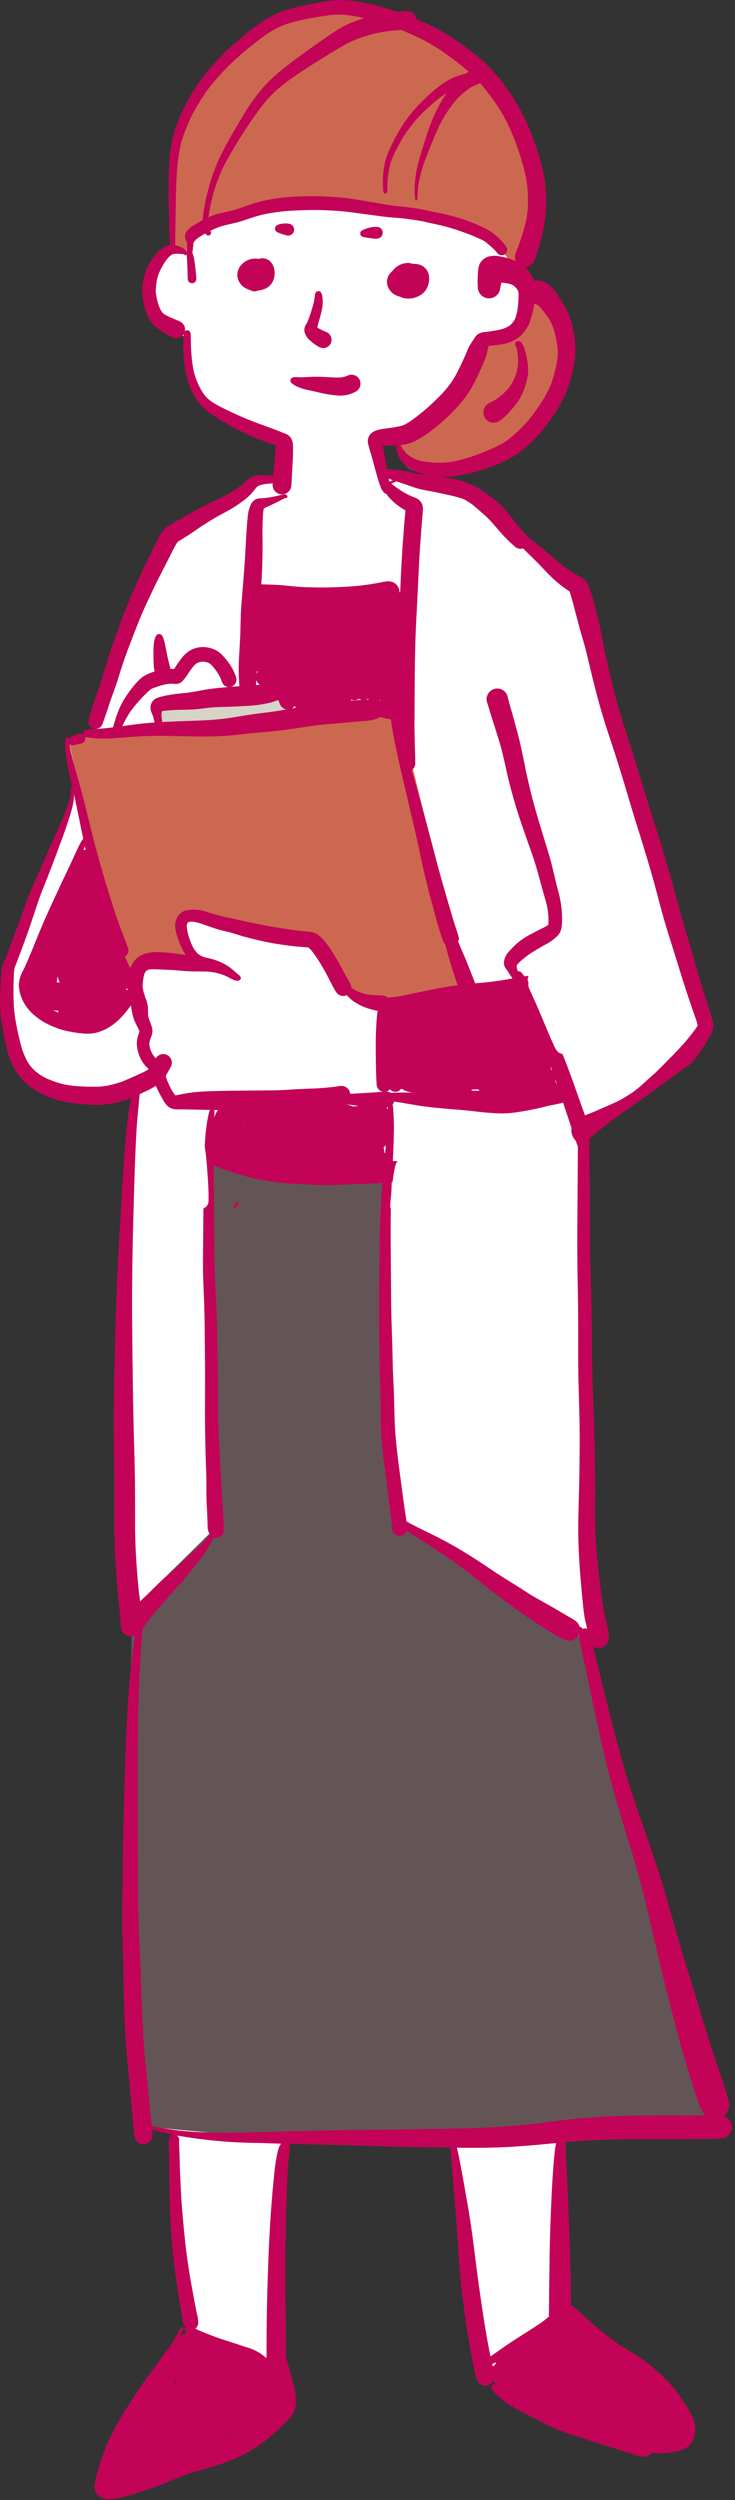<svg width="126" height="428" viewBox="0 0 126 428" fill="none" xmlns="http://www.w3.org/2000/svg"><rect x="0" y="0" width="126" height="428" fill="#333333" stroke="none"/><g clip-path="url(#a)"><path d="m32.964 43.345-3.632-.89.108-18.212s10.834-19.5 19.54-21.29c8.706-1.79 16.447-1.206 21.847 1.317 5.4 2.523 18.144 13.542 19.413 16.624 1.269 3.082 1.5 13.953 1.592 18.409.092 4.456-4.582 6.826-4.582 6.826s-2.5-7.442-8.267-7.454c-5.767-.012-20.663-5.3-29.018-3.821a60.78 60.78 0 0 0-12.451 3.267l-4.32 2.534-.23 2.69ZM91.818 49.911l-1.936 4.116-2.277 3.87-5.4.49-4.072 8.423-10.18 7.813s.144 5.108 2.928 5.943 11.233-1.15 13.661-2.037c2.428-.887 11.63-8.858 11.821-12.6.191-3.742 1.228-8.218 0-11.216a11.3 11.3 0 0 0-4.545-4.802" fill="#CC684F"/><path d="m65.668 80.76-.934-5.788 5.43-1.264L80.85 62.72l1.36-4.333 6.723-2.736.956-7.583-4.565-6.142-6.343-3.25-26.808-4.055-19.35 5.233-.731 3.573-3.925-.455-2.941 5.043 1.556 6.7 5.205 3.18.836 7.441 3.1 4.577 12.495 6.127v5.92l-4.546.79-14.98 8.95-12.71 33.907-4.29 1.731.888 7.474-11.671 32.903 1.36 13.258 4.767 4.542 7.367 2.747 8.875-2.043-1.656 22.563-.875 42.787 1.728 24 1.2 3.948-1.567 42.068 2.4 42.475 5.359 1.439.895 24.352 2.109 11.964 14.613 5.057 1.368-41.4 28.078.558 6.346 40.843 4.473-.927 7.683-9.962v-31.612l26.937-.972-5.057-18.379-13.712-47.845-3.308-16.298 2.139-2.4-2.239-15.539-.44-69.814 18.624-12.85 1.945-6.177-18.476-61.522-3.406-12.028L86.91 89.894l-10.146-7.239-11.096-1.896Z" fill="#fff"/><path d="m65.874 199.573 1.717 60.784 32.9 20.521 7.615 27.942 14.459 54.58-63.549 3.849-34.308-3.19-2.86-51.638.826-36.853 14.08-13.841-.573-63.789 29.693 1.635Z" fill="#635555"/><path d="m21.26 167.711-2.979-11.912-6.39-28.459 4.291-1.731 52.027-4.307L80.29 169.68l-14.317 2.522-7.152-3.479-5.944-8.459-20.9-3.68-.544 1.736 1.062 5.882h-7.25l-3.986 3.509Z" fill="#CC684F"/><path d="m27.811 124.787-.835-4.157 21.446-2.087 1.371 4.28-21.982 1.964Z" fill="#D6D4C7"/><path d="M29.629 57.788a8.427 8.427 0 0 1-1.286-.692c-.407-.25-.81-.51-1.2-.782a4.82 4.82 0 0 1-1.476-1.508 8.084 8.084 0 0 1-.585-1.287c-.159-.439-.29-.887-.394-1.341a12.282 12.282 0 0 1-.266-1.435 10.833 10.833 0 0 1-.055-.806 7.5 7.5 0 0 1 .039-.8c.036-.423.093-.843.173-1.26.047-.241.1-.478.156-.715a6.94 6.94 0 0 1 .224-.68c.243-.627.55-1.229.916-1.794.23-.365.49-.712.75-1.054.384-.49.845-.914 1.366-1.255.322-.225.69-.374 1.078-.435.316-.04.636-.03.949.032.353.073.697.187 1.025.339.425.19.887.5.9 1.015a.471.471 0 0 1 .034.172.2.2 0 0 1-.4.016l-.06-.008c-.277 0-.55-.04-.827-.062l-.052-.005a.312.312 0 0 0 .052.005 8.547 8.547 0 0 0-.681.005c-.075.005-.15.015-.224.029-.055.013-.11.026-.165.044-.055.018-.094.039-.138.06-.044.02-.078.044-.114.068a4.42 4.42 0 0 0-.28.219 6.243 6.243 0 0 0-.4.417c-.11.133-.214.269-.312.407-.29.43-.548.882-.793 1.339-.156.326-.305.652-.436.99a9.207 9.207 0 0 0-.258.94c-.073.42-.127.84-.161 1.263-.016.277-.021.55-.014.829.034.27.07.538.115.806.1.459.214.91.357 1.359.086.232.18.462.284.692.076.138.154.276.24.41.053.075.107.149.165.22.029.033.06.06.089.087.057.047.114.09.175.136l.143.1-.032-.023c.165.1.334.19.5.279.3.144.605.28.913.407.378.162.77.305 1.14.49.356.16.64.445.8.8a1.515 1.515 0 0 1 0 1.17 1.5 1.5 0 0 1-1.394.908c-.197 0-.391-.038-.574-.11" fill="#C30358"/><path d="M46.732 83.015c.064-2.214.4-4.413.57-6.62v-.122a8.684 8.684 0 0 0-.386-.16 90.414 90.414 0 0 1-2.642-.948c-1-.392-1.978-.835-2.932-1.328a34.727 34.727 0 0 1-5.849-3.48 7.958 7.958 0 0 1-1.75-1.874 12.766 12.766 0 0 1-1.217-2.39 13.8 13.8 0 0 1-.7-2.361A21.19 21.19 0 0 1 31.5 61.1v.049c0-.036-.005-.075-.005-.114 0-.04 0-.06-.008-.092a.635.635 0 0 1 0-.073c-.019-.131-.02-.27-.026-.4a25.27 25.27 0 0 1-.016-1.907c.005-.277.013-.554.023-.83-.004-.234.01-.469.045-.7a.578.578 0 0 1 1.145 0c.028.206.042.415.042.624.01.279.02.56.023.842.016.54.026 1.08.055 1.618.06 1.049.184 2.094.371 3.128 0 .029.013.055.018.084 0-.02-.008-.037-.01-.053.112.506.25 1.007.415 1.5l-.008-.032c.178.478.373.942.595 1.4.188.368.383.725.605 1.078.154.22.313.433.483.639l-.008-.013c.133.144.27.282.41.417.221.193.454.374.694.546.53.339 1.075.642 1.633.932l.094.047-.025-.014a61.169 61.169 0 0 0 5.603 2.482c.88.334 1.766.65 2.651.97.41.15.812.316 1.22.465.364.136.716.295 1.074.452.3.07.585.198.837.376.263.2.47.466.6.77.136.362.204.747.2 1.134.02.754 0 1.508-.039 2.259-.068 1.446-.15 2.89-.232 4.333a1.69 1.69 0 0 1-.472 1.14 1.612 1.612 0 0 1-2.752-1.14M65.922 84.406a2.4 2.4 0 0 1-.673-1.04c-.237-.612-.44-1.235-.608-1.869-.365-1.257-.686-2.525-1.046-3.785a15.256 15.256 0 0 1-.517-1.884 1.85 1.85 0 0 1 .475-1.566c.343-.32.763-.544 1.219-.652a13.505 13.505 0 0 1 1.774-.305 34.804 34.804 0 0 0 1.547-.245 8.614 8.614 0 0 0 .942-.225 6 6 0 0 0 .428-.185c.279-.15.548-.315.814-.485.99-.69 1.941-1.434 2.849-2.23l-.011.01.016-.013.125-.109-.115.1a40.542 40.542 0 0 0 2.924-2.837c.51-.58.989-1.188 1.435-1.819.406-.64.778-1.301 1.112-1.982.412-.83.809-1.665 1.174-2.515.2-.457.368-.924.605-1.362.186-.347.394-.68.61-1.012.157-.234.309-.475.473-.707.108-.162.24-.307.394-.428.278-.197.597-.328.934-.383.224-.042.459-.049.683-.073a13.4 13.4 0 0 0 .63-.086 35.25 35.25 0 0 0 1.389-.238c.266-.06.524-.13.783-.214.22-.083.44-.175.657-.273.13-.07.256-.144.38-.225.07-.052.139-.107.2-.162.076-.073.15-.146.22-.22.11-.13.212-.267.31-.4a7.75 7.75 0 0 0 .2-.335c.048-.1.093-.206.137-.313.1-.334.19-.673.267-1.014.09-.527.154-1.054.193-1.586.039-.532.052-1.07.029-1.6l-.016-.123c-.013-.047-.03-.094-.042-.14-.026-.066-.052-.13-.081-.194-.03-.063-.068-.115-.1-.17a3.497 3.497 0 0 0-.156-.2l-.3-.3c-.071-.055-.141-.112-.214-.164a1.593 1.593 0 0 0-.094-.058 9.257 9.257 0 0 0-.274-.112 7.134 7.134 0 0 0-.563-.156c-.344-.058-.691-.1-1.038-.13h-.078c-.068.421-.141.847-.23 1.27a1.928 1.928 0 0 1-3.222.85 2 2 0 0 1-.566-1.362c-.04-.67-.04-1.341 0-2.01.009-.52.067-1.035.172-1.543a2.435 2.435 0 0 1 1.725-1.69 4.133 4.133 0 0 1 1.756-.037c.625.1 1.242.248 1.845.443a8.062 8.062 0 0 1 1.727.78c.325.196.633.42.919.67.332.314.624.668.868 1.054.415.644.7 1.363.84 2.116a6.364 6.364 0 0 1-.032 2.027 24.966 24.966 0 0 1-.344 2.158c-.14.75-.352 1.485-.634 2.194a6.757 6.757 0 0 1-1.411 2.082 5.758 5.758 0 0 1-2.15 1.265c-.684.21-1.388.35-2.1.42-.435.055-.88.09-1.32.144-.141.566-.267 1.134-.428 1.693a14.65 14.65 0 0 1-.675 1.72 41.875 41.875 0 0 1-.783 1.705 36.6 36.6 0 0 1-.973 1.915 16.529 16.529 0 0 1-1.082 1.664 24.932 24.932 0 0 1-2.646 3.005c-.832.83-1.71 1.612-2.632 2.34a20.609 20.609 0 0 1-3.063 2.077 7.389 7.389 0 0 1-1.568.64 9.326 9.326 0 0 1-1.654.26c-.507.036-1.01.058-1.516.06-.2 0-.4-.005-.605-.01-.162 0-.324-.009-.483-.01.089.8.248 1.585.37 2.376.144.934.314 1.863.5 2.79-.007-.043-.017-.082-.025-.12.092.432.18.865.274 1.3.039.187.086.373.133.56.081.24.148.485.2.733a.594.594 0 0 1-.354.624.784.784 0 0 1-.287.055.93.93 0 0 1-.55-.193M32.18 47.75c-.033-1.13-.053-2.258-.124-3.382v.008a.227.227 0 0 1 0-.042.067.067 0 0 0 0-.021l-.032-.478V43.775v.036a4.857 4.857 0 0 0-.029-.276s0 .01.005.015a.494.494 0 0 1 .182-.48.508.508 0 0 1 .657.045c.12.138.203.304.243.483.056.164.105.33.144.5.086.376.138.762.19 1.143.113.834.195 1.673.245 2.515a.738.738 0 1 1-1.476 0M54.698 59.407a8.566 8.566 0 0 1-1.527-1.1l.125.107a2.973 2.973 0 0 1-1.09-1.586 1.7 1.7 0 0 1 .191-1.171c.091-.16.188-.316.277-.475.159-.344.284-.7.409-1.06l-.039.11c.308-.857.57-1.73.783-2.616.06-.337.1-.673.151-1.012.014-.182.067-.36.156-.52l.008-.007a.529.529 0 0 1 .363-.238.076.076 0 0 1-.013.008.543.543 0 0 1 .164 0 .053.053 0 0 0-.013-.008c.514.058.6.788.65 1.187a5.986 5.986 0 0 1-.073 1.755c-.177 1.047-.524 2.048-.782 3.074-.016.075-.026.149-.039.22.2.124.4.236.6.343.321.154.647.295.975.44a1.442 1.442 0 0 1 .756 1.87 1.405 1.405 0 0 1-1.313.858c-.251 0-.499-.063-.72-.182M43.993 49.546a2.521 2.521 0 0 1-1.662-1.573 2.431 2.431 0 0 1-.18-.715 1.368 1.368 0 0 1-.021-.313c.01-.294.069-.584.177-.858.126-.285.313-.54.55-.743.22-.202.473-.363.749-.475.24-.115.494-.195.756-.237.265-.038.536-.008.786.088.029.005.06.01.088.02.288.078.553.222.775.421a2 2 0 0 1 .681 1.8 2.124 2.124 0 0 1-.1.422 2.79 2.79 0 0 1-.125.465 2.485 2.485 0 0 1-2.1 1.748 1.706 1.706 0 0 1-.376-.045M67.606 50.404a2.727 2.727 0 0 1-1.122-1.352 2.284 2.284 0 0 1 .335-2.19 3.38 3.38 0 0 1 1.711-1.131 3.173 3.173 0 0 1 1.46-.034c.265-.005.53.03.784.107a1.9 1.9 0 0 1 .783.472 2.1 2.1 0 0 1 .535.99 3 3 0 0 1-1.226 3.04 2.839 2.839 0 0 1-1.688.533 2.992 2.992 0 0 1-1.57-.436" fill="#C30358"/><path d="m42.838 49.65-.036-.024a3.24 3.24 0 0 1-1.132-.569 2.667 2.667 0 0 1-.97-1.7 2.536 2.536 0 0 1 .65-1.988 3.187 3.187 0 0 1 2.814-1.075c.055.008.11.016.165.026.141-.036.282-.065.426-.088a1.925 1.925 0 0 1 1.416.383c.442.377.736.897.83 1.47a3.287 3.287 0 0 1-.2 2.02 2.586 2.586 0 0 1-1.518 1.394 4.318 4.318 0 0 1-1.075.24 1.45 1.45 0 0 1-.188.075c-.132.047-.27.07-.41.071a1.424 1.424 0 0 1-.767-.24M69.906 51.114c-.4.001-.797-.08-1.166-.237a3.45 3.45 0 0 1-1.732-1.649 2.941 2.941 0 0 1 1.017-3.574c.362-.264.774-.45 1.211-.55a2.444 2.444 0 0 1 1.54.081c.093-.008.187-.013.281-.016.474.007.939.13 1.354.358a2.347 2.347 0 0 1 1.134 1.75 3.62 3.62 0 0 1-.034 1.1c-.08.378-.214.743-.4 1.082a2.748 2.748 0 0 1-.744.864 4.272 4.272 0 0 1-1.224.631c-.394.117-.804.17-1.215.159l-.022.001ZM57.943 67.712a17.944 17.944 0 0 1-3.178-.5c-.443-.1-.887-.208-1.333-.305-.428-.09-.861-.169-1.28-.284a7.037 7.037 0 0 1-1.4-.529 3.773 3.773 0 0 1-.723-.462.573.573 0 0 1 .128-1c.148-.056.306-.082.464-.076.313.008.627.034.94.032.775 0 1.544-.068 2.319-.09.722-.022 1.446.02 2.168.061.764.045 1.53.091 2.3.06.146-.013.289-.032.436-.058.193-.045.38-.1.568-.162.1-.039.209-.08.31-.125a1.537 1.537 0 0 1 1.376 2.742c-.845.478-1.8.724-2.771.712-.107 0-.217 0-.324-.008" fill="#C30358"/><path d="M32.168 45.22c0 .013.005.023.008.036a9.822 9.822 0 0 1-.081-1.83 76.75 76.75 0 0 0-.047-1.961.145.145 0 0 0-.005-.034 1.5 1.5 0 0 1 .08-1.97c.32-.353.695-.653 1.11-.887a21.713 21.713 0 0 1 2.112-1.192c.693-.35 1.421-.626 2.173-.822.759-.188 1.529-.33 2.286-.524a26.91 26.91 0 0 0 1.625-.493c.644-.232 1.289-.475 1.943-.684.683-.22 1.372-.4 2.07-.548a30.56 30.56 0 0 1 4.356-.6l.118-.008a.197.197 0 0 1 .042 0h-.013a56.731 56.731 0 0 1 7.354.023h-.023c.025 0 .05.002.075.005h.062c.77.052 1.54.12 2.309.227.754.1 1.505.224 2.257.352.752.128 1.513.25 2.27.378.757.128 1.513.279 2.272.39 1.315.2 2.642.293 3.96.48.644.095 1.289.189 1.93.314.643.125 1.274.273 1.91.406.723.146 1.456.274 2.177.443.757.178 1.5.387 2.244.62a30.705 30.705 0 0 1 4.325 1.713 8.013 8.013 0 0 1 1.69 1.05c.368.325.73.653 1.07 1.008.36.36.69.75.984 1.166a.942.942 0 0 1-1.48 1.143c-.137-.15-.26-.305-.39-.46a7.878 7.878 0 0 0-.558-.567c-.212-.183-.428-.365-.64-.548a9.252 9.252 0 0 0-.63-.511c-.153-.1-.312-.182-.474-.266a35.707 35.707 0 0 0-3.436-1.4c.044.013.086.029.127.042l-.494-.171a36.524 36.524 0 0 0-3.152-.932c-.522-.125-1.05-.232-1.576-.344-.527-.112-1.046-.24-1.568-.355-.731-.141-1.463-.247-2.2-.354a34.384 34.384 0 0 0-2.194-.245c-.777-.063-1.552-.12-2.327-.22l-2.283-.3c-1.852-.231-3.694-.536-5.554-.677-1.367-.084-2.74-.167-4.106-.16a77.632 77.632 0 0 0-4.245.139c.055 0 .107-.008.162-.013a36.259 36.259 0 0 0-4.244.548c-.644.14-1.284.3-1.915.5-.668.209-1.328.439-1.991.66-1.338.443-2.742.63-4.08 1.075-.488.183-.965.39-1.435.616-.07.033-.141.069-.21.1l-.027.015.016-.008c-.649.329-1.278.695-1.884 1.097a6.478 6.478 0 0 0-.373.287c-.023.02-.045.045-.068.068-.128.149-.256.3-.39.44-.044.275-.067.554-.1.83-.035.348-.085.692-.132 1.036-.047.344-.091.663-.133.995-.04.305-.063.616-.125.915 0-.013.005-.023.008-.036a.276.276 0 0 1-.545 0" fill="#C30358"/><path d="M49.266 40.32a6.315 6.315 0 0 1-1.046-.294 5.717 5.717 0 0 1-.738-.3l.016.008a.685.685 0 0 1 0-1.195l-.016.008.042-.024h.008a3.873 3.873 0 0 1 2.01-.222 1.028 1.028 0 0 1 .873 1.148 1.047 1.047 0 0 1-.99.887.832.832 0 0 1-.158-.016M63.105 40.713l-.556-.084a1.312 1.312 0 0 1-.448-.117.6.6 0 0 1 .02-1.093.854.854 0 0 0 .087-.042c.297-.152.61-.27.934-.353.52-.148 1.06-.21 1.6-.18a1.01 1.01 0 0 1 0 2c-.12.02-.242.03-.363.029a8.667 8.667 0 0 1-1.273-.162" fill="#C30358"/><path d="M89.313 45.607a1.7 1.7 0 0 1-.812-.712 1.774 1.774 0 0 1-.172-1.317 9.08 9.08 0 0 1 .457-1.255c.128-.333.252-.667.373-1 .034-.1.071-.2.1-.3.367-1.076.676-2.17.926-3.279.12-.618.224-1.237.284-1.865a30.45 30.45 0 0 0-.013-3.3 20.5 20.5 0 0 0-.28-2.155 46.41 46.41 0 0 0-1.357-4.839 41.761 41.761 0 0 0-1.845-4.506c-.253-.5-.516-1-.793-1.492a24.516 24.516 0 0 0-.889-1.425l-.034-.051a2.223 2.223 0 0 1-.047-.071c.013.024.028.045.044.068a42.244 42.244 0 0 0-2.813-3.724l-.01-.011-.008-.01a27.54 27.54 0 0 0-1.784-1.832 59.502 59.502 0 0 0-4.855-3.772 37.24 37.24 0 0 0-3.525-2.077 81.41 81.41 0 0 0-2.619-1.195 41.339 41.339 0 0 0-2.629-1.033 50.42 50.42 0 0 0-5.406-1.529l.064.012-.077-.014-.029-.008.029.008a33.564 33.564 0 0 0-2.379-.386c-.284-.019-.569-.039-.853-.045-.357 0-.712.01-1.069.026-1.6.151-3.183.428-4.761.728-.686.149-1.37.3-2.051.477-.642.165-1.27.374-1.894.587-.355.141-.7.295-1.043.461-.59.316-1.167.653-1.733 1.015a61.183 61.183 0 0 0-4.928 3.899l.021-.021-.034.032a1.245 1.245 0 0 1-.035.031 40.722 40.722 0 0 0-1.784 1.693 69.75 69.75 0 0 0-1.847 1.969c-.363.42-.72.843-1.069 1.274-.368.451-.7.934-1.041 1.406l.005-.005a38.085 38.085 0 0 0-2.236 3.757 37.035 37.035 0 0 0-1.388 3.311c-.123.363-.24.725-.352 1.093-.112.368-.182.731-.263 1.1a37.907 37.907 0 0 0-.559 4.534l.008-.094c-.131 2.1-.154 4.2-.193 6.3-.019 1.06-.039 2.122-.052 3.181-.01.942-.045 1.894 0 2.833a.39.39 0 0 1 .052.258.42.42 0 0 1-.782.13 1.055 1.055 0 0 1-.141-.415 6.057 6.057 0 0 1-.081-.78c-.032-.592-.052-1.187-.073-1.779a370.49 370.49 0 0 1-.091-3.332c-.052-2.332-.086-4.665 0-7 .042-1.093.1-2.194.24-3.28.071-.548.16-1.088.258-1.63.112-.55.255-1.092.43-1.625.333-1.076.731-2.13 1.192-3.157a36.671 36.671 0 0 1 1.615-3.144 31.607 31.607 0 0 1 1.889-2.869 34.198 34.198 0 0 1 2.271-2.72 35.281 35.281 0 0 1 2.225-2.285c.853-.793 1.746-1.544 2.64-2.293a26.45 26.45 0 0 1 5.5-3.744 14.823 14.823 0 0 1 1.65-.614c.5-.164 1-.324 1.507-.454A63.907 63.907 0 0 1 55.431.287C55.988.196 56.542.1 57.099.061a16.715 16.715 0 0 1 1.843-.052c.592.026 1.18.081 1.764.165a40.25 40.25 0 0 1 6.815 1.664c1.106.368 2.193.77 3.271 1.213 1.038.428 2.084.85 3.091 1.348a33.016 33.016 0 0 1 2.928 1.615c.965.611 1.9 1.261 2.823 1.936.882.65 1.766 1.3 2.6 2.012a25.419 25.419 0 0 1 2.465 2.413c.775.88 1.502 1.802 2.178 2.76a35.44 35.44 0 0 1 1.813 2.781c.565.966 1.082 1.96 1.547 2.977.467 1.01.872 2.043 1.265 3.081.4 1.056.741 2.144 1.054 3.23.315 1.083.574 2.182.777 3.292.094.522.138 1.054.18 1.581.044.576.081 1.156.091 1.732a24.451 24.451 0 0 1-.13 3.465 34.913 34.913 0 0 1-1.558 6.485 5.71 5.71 0 0 1-.461 1.135 1.732 1.732 0 0 1-1.487.845c-.225 0-.448-.044-.655-.133" fill="#C30358"/><path d="M65.736 32.865a3.963 3.963 0 0 1-.08-.735c-.022-.35-.028-.7-.033-1.045.006-.703.062-1.405.167-2.1.044-.341.1-.682.161-1.021.067-.343.16-.68.279-1.008.11-.335.251-.66.38-.988.058-.143.125-.282.189-.422.071-.158.136-.321.214-.48.3-.62.594-1.248.935-1.85.376-.664.765-1.315 1.183-1.954a22.19 22.19 0 0 1 2.6-3.251 44.325 44.325 0 0 1 1.555-1.542c.5-.473 1.01-.935 1.548-1.36.533-.421 1.09-.813 1.666-1.172.31-.191.627-.367.955-.53a8.142 8.142 0 0 1 1.025-.405 17.96 17.96 0 0 1 1.866-.526.976.976 0 1 1 .392 1.911c-.145.024-.288.053-.431.08-.605.124-1.203.28-1.792.468a8.22 8.22 0 0 0-.816.34c-.5.26-.986.546-1.455.859-.382.262-.754.535-1.121.816-.367.28-.689.563-1.028.85-.495.438-.992.876-1.461 1.345-.267.261-.528.526-.783.794-.22.227-.426.464-.637.7-.253.306-.5.612-.746.927-.246.315-.464.629-.7.946l.044-.066c-.326.489-.662.975-.955 1.485a48.32 48.32 0 0 0-.893 1.628l.008-.02c-.162.334-.329.664-.474 1-.17.38-.328.763-.476 1.154-.068.226-.134.448-.189.682-.055.234-.106.488-.156.732 0-.02.009-.04.014-.06-.06.329-.119.654-.163.984-.044.33-.075.658-.1.988a26.96 26.96 0 0 0-.022 1.025c.018.274.005.549-.039.82a.324.324 0 0 1-.636 0" fill="#C30358"/><path d="M71.233 34.24a.572.572 0 0 1-.05-.211 8.159 8.159 0 0 1-.063-.566c-.035-.378-.037-.76-.044-1.137 0-.36.02-.719.058-1.076.04-.442.095-.877.154-1.317.105-.735.258-1.462.458-2.176.226-.827.471-1.65.724-2.47.462-1.5.943-2.99 1.5-4.457a25.544 25.544 0 0 1 2.178-4.264 15.518 15.518 0 0 1 2.36-2.878 9.054 9.054 0 0 1 1.5-1.2 7.54 7.54 0 0 1 .811-.431c.318-.158.652-.284.995-.374a1.268 1.268 0 0 1 1.5 1.716c-.134.3-.375.539-.675.673-.524.262-1.08.453-1.608.708a6.122 6.122 0 0 0-.5.3c-.416.289-.817.6-1.2.932l.026-.026c-.378.339-.739.686-1.086 1.054a26.259 26.259 0 0 0-1.5 1.949c-.249.376-.5.752-.72 1.148-.246.435-.477.875-.708 1.317a63.182 63.182 0 0 0-1.419 3.283c-.456 1.124-.9 2.25-1.316 3.39-.138.427-.275.849-.39 1.285-.128.469-.232.94-.34 1.415 0-.015.007-.031.011-.046-.06.339-.128.675-.169 1.014-.05.385-.09.768-.123 1.157-.022.35-.04.7-.07 1.054a.493.493 0 0 0 0 .057v.027a.175.175 0 0 1-.168.229.149.149 0 0 1-.134-.082M35.32 40.141a2.454 2.454 0 0 1-.4-.92 5.739 5.739 0 0 1-.143-1.87c.06-.694.155-1.384.287-2.068.112-.574.221-1.147.354-1.719.133-.572.287-1.156.447-1.732.289-1.067.681-2.113 1.062-3.152a26.737 26.737 0 0 1 1.354-2.94c1.023-2 2.16-3.92 3.336-5.83a31.175 31.175 0 0 1 3.8-5.289 30.125 30.125 0 0 1 2.534-2.37c.875-.72 1.774-1.4 2.682-2.083 1.743-1.3 3.527-2.55 5.317-3.793a71.91 71.91 0 0 1 1.375-.929c.436-.301.888-.579 1.354-.832a18.202 18.202 0 0 1 1.563-.73 30.194 30.194 0 0 1 1.716-.619c.485-.159.971-.313 1.461-.454a17.154 17.154 0 0 1 1.672-.38 30.4 30.4 0 0 1 2.912-.413 29.23 29.23 0 0 1 1.818-.117 1.59 1.59 0 0 1 1.125 2.716 1.654 1.654 0 0 1-1.125.464c-.461.026-.921.045-1.382.073l.212-.016c-1.262.081-2.518.234-3.762.457-1.06.246-2.106.546-3.135.9a21.82 21.82 0 0 0-2.119.887c-1.461.786-2.873 1.662-4.281 2.541-1.39.864-2.773 1.735-4.14 2.64-.658.452-1.318.9-1.96 1.38a29.08 29.08 0 0 0-1.81 1.464c-.254.24-.507.48-.762.717s-.494.511-.736.77c-.478.556-.957 1.11-1.388 1.7-.474.652-.939 1.306-1.4 1.972a81.783 81.783 0 0 0-4.756 7.775c-.277.58-.546 1.16-.779 1.758-.256.652-.5 1.31-.728 1.972a41.631 41.631 0 0 0-.481 1.67 44.126 44.126 0 0 0-.409 1.771c-.123.715-.262 1.427-.314 2.152v.548c.016.214.045.426.086.636.034.15.07.3.113.44l.038.09.026.041.086.088a.478.478 0 0 1-.341.82.473.473 0 0 1-.381-.186M75.151 81.575c-.5-.034-.991-.1-1.487-.175a9.644 9.644 0 0 1-2.784-.835 6.03 6.03 0 0 1-2.168-1.782 3.783 3.783 0 0 1-.6-1.242c-.122-.428-.341-1.137.128-1.435a.292.292 0 0 1 .347.044c.159.193.296.403.41.627.156.224.318.438.493.647.112.114.227.227.342.337.138.112.276.219.42.326.188.118.376.23.569.337.227.1.449.2.681.29.271.086.543.162.817.23.697.12 1.4.205 2.105.253a22.99 22.99 0 0 0 2.017-.01c.5-.06 1-.131 1.495-.214a29.825 29.825 0 0 0 2.922-.8 46.663 46.663 0 0 0 4.534-1.858c.344-.182.694-.36 1.022-.571l.488-.332c.48-.36.942-.73 1.4-1.12a33.39 33.39 0 0 0 1.967-1.98c.337-.393.668-.787.984-1.2.316-.411.634-.86.942-1.3.091-.137.185-.273.276-.41a20.394 20.394 0 0 0 2.048-3.787l.106-.3c.293-.87.534-1.756.722-2.654.12-.618.21-1.242.267-1.868.01-.264.013-.524.008-.788a19.775 19.775 0 0 0-.279-1.982 20.36 20.36 0 0 0-.481-1.855c-.112-.308-.24-.6-.38-.9a14.493 14.493 0 0 0-.587-.991 19.44 19.44 0 0 0-1.187-1.547 8.351 8.351 0 0 0-.326-.326 5.207 5.207 0 0 0-.237-.185l-.1-.062c-.256-.11-.522-.191-.772-.311a2.13 2.13 0 0 1-.945-.832 1.994 1.994 0 0 1 1.991-2.977c.791.104 1.53.45 2.116.994.418.417.782.884 1.085 1.39a23.35 23.35 0 0 1 1.865 3.116c.478 1.133.808 2.322.981 3.54a14.92 14.92 0 0 1 .256 3.736c-.039.535-.133 1.07-.221 1.6-.1.577-.217 1.154-.368 1.717a21.13 21.13 0 0 1-1.15 3.428c-.261.57-.543 1.13-.843 1.683-.279.516-.607 1.012-.929 1.5a34.999 34.999 0 0 1-2.15 2.95 24.4 24.4 0 0 1-2.557 2.64c-.453.411-.928.797-1.422 1.157-.51.388-1.05.736-1.615 1.04-.579.3-1.158.575-1.758.823-.537.224-1.088.425-1.636.618a39.214 39.214 0 0 1-3.549 1.08c-.646.16-1.3.284-1.959.39a18.323 18.323 0 0 1-2.234.19c-.357 0-.72-.031-1.072-.051" fill="#C30358"/><path d="M84.404 72.353a1.779 1.779 0 0 1-1.472-2.23 1.844 1.844 0 0 1 1.021-1.161l.143-.068c.318-.164.637-.328.936-.522.4-.276.777-.57 1.148-.877.256-.243.506-.49.749-.743.2-.248.4-.5.587-.754.146-.235.287-.47.422-.712.191-.4.363-.807.52-1.221.062-.206.12-.412.172-.62.077-.382.132-.767.167-1.154.013-.39.01-.775-.01-1.163a14.124 14.124 0 0 0-.152-1.242 4.376 4.376 0 0 0-.1-.386 2.596 2.596 0 0 0-.115-.274l-.047-.078a.507.507 0 0 1 .3-.736c.728-.2 1.112.855 1.268 1.37.157.543.287 1.094.389 1.65 0-.033-.013-.064-.018-.1l.041.209c.194.895.235 1.817.121 2.726-.163 1-.448 1.977-.848 2.909-.4.912-.932 1.76-1.579 2.518-.329.4-.681.782-1.033 1.163a7.85 7.85 0 0 1-1.289 1.14c-.317.233-.7.362-1.093.37-.077 0-.154-.005-.23-.015M59.107 104.123a87.303 87.303 0 0 1-4.149-.344 33.867 33.867 0 0 1-4.08-.642c-1.268-.292-2.536-.584-3.809-.866a64.634 64.634 0 0 1-1.988-.483c-.3-.079-.6-.162-.892-.248a6.54 6.54 0 0 1-.673-.193l.053.013a.638.638 0 0 1-.004-1.221l-.05.016c.244-.081.5-.118.757-.11.335-.016.668 0 1 .008.7.018 1.393.034 2.087.073 1.4.078 2.791.253 4.184.363h-.047.06l.092.008-.084-.008c2.914.141 5.833.108 8.742-.1 1.041-.079 2.082-.2 3.117-.363.514-.08 1.023-.167 1.534-.258.461-.081.926-.2 1.4-.238.414-.048.832.035 1.195.238a1.868 1.868 0 0 1-.216 3.331c-.623.255-1.27.447-1.933.572-.651.152-1.31.268-1.975.347-.903.1-1.812.15-2.72.149-.53 0-1.063-.016-1.6-.045M58.435 170.446a1.483 1.483 0 0 1-.848-.653c-.29-.459-.554-.934-.79-1.424-.253-.5-.507-.988-.767-1.481a36.812 36.812 0 0 0-1.829-3.071c-.282-.4-.576-.8-.89-1.179a4.29 4.29 0 0 0-.324-.337 2.949 2.949 0 0 0-.114-.089.043.043 0 0 0-.016 0 3.054 3.054 0 0 0-.349-.044 46.263 46.263 0 0 1-2.8-.25 77.047 77.047 0 0 1-2.755-.407c-1-.165-1.983-.391-2.969-.618a39.843 39.843 0 0 1-2.71-.709c-.559-.17-1.118-.348-1.678-.507-.51-.143-1.028-.256-1.542-.383-1.059-.266-2.084-.644-3.115-1.007l.138.047-.357-.125c.047.019.091.034.136.05a10.903 10.903 0 0 0-1.213-.365l-.036-.008-.06-.013.031.008-.073-.015h.021a4.742 4.742 0 0 0-.517-.073h-.289c-.079.008-.157.015-.238.026l-.169.047-.052.023-.032.019c-.008.01-.018.018-.026.029a.076.076 0 0 1-.016.018l-.073.136a1.23 1.23 0 0 0-.068.157l-.029.109c0 .019-.005.04-.008.055v.118c.04.367.094.734.164 1.1.081.352.18.7.293 1.046.15.42.31.829.493 1.237.1.2.208.386.321.576l-.062-.091c.146.221.304.435.472.64a4.2 4.2 0 0 0 .23.232c.08.073.148.118.227.173.15.1.3.188.46.273.08.036.161.071.242.1.178.057.355.114.535.154a.454.454 0 0 1-.019.892 5.433 5.433 0 0 1-.735.162 2.68 2.68 0 0 1-1.4-.3 4.063 4.063 0 0 1-1.492-1.416 9.25 9.25 0 0 1-.752-1.383c-.21-.457-.373-.936-.537-1.411a9.618 9.618 0 0 1-.354-1.357 3.956 3.956 0 0 1-.078-.683 2.626 2.626 0 0 1 .172-.962 2.492 2.492 0 0 1 1.455-1.579 6.197 6.197 0 0 1 3.8.193c1.067.305 2.121.642 3.2.874.714.146 1.426.292 2.137.457a68.6 68.6 0 0 0 2.235.5c-.057-.013-.114-.023-.169-.036.825.165 1.654.318 2.481.488.057.01.114.023.172.036l.067.014c.908.175 1.82.321 2.73.461a84.825 84.825 0 0 0 4.145.542c.227.024.454.045.683.063.543.055 1.06.26 1.492.592.502.405.95.873 1.331 1.393.329.416.634.85.915 1.3.618.947 1.19 1.931 1.72 2.93.237.451.474.9.717 1.346.266.485.574.947.814 1.446a1.417 1.417 0 0 1-1.686 1.923" fill="#C30358"/><path d="M39.775 190.047c-1.95 0-3.895-.036-5.842-.075-.978-.021-1.956-.042-2.934-.047h-.681a2.33 2.33 0 0 1-1.4-.412 3.483 3.483 0 0 1-.9-1.112 23.496 23.496 0 0 1-1.326-2.562 6.682 6.682 0 0 1-.454-1.446c-.06-.315-.071-.639-.107-.96a3.95 3.95 0 0 1-.248-.138 3.834 3.834 0 0 1-.722-.582 5.498 5.498 0 0 1-1.075-1.521 6.08 6.08 0 0 1-.631-2.463 4.954 4.954 0 0 1 .237-1.481c.063-.227.15-.446.217-.673 0-.019-.01-.037-.015-.055a7.355 7.355 0 0 0-.248-.559c-.178-.35-.368-.7-.522-1.062a7.322 7.322 0 0 1-.39-1.166c-.153-.6-.211-1.224-.325-1.836-.094-.415-.22-.827-.316-1.245a9.574 9.574 0 0 1-.227-1.628 8.43 8.43 0 0 1 .086-1.492c.053-.51.15-1.014.292-1.508.15-.506.392-.98.712-1.4.394-.517.909-.929 1.5-1.2a6.882 6.882 0 0 1 3.042-.407c1 .042 1.993.138 2.985.276.965.136 1.925.282 2.893.394.977.087 1.947.248 2.9.483a9.807 9.807 0 0 1 2.66 1.135c.434.282.842.6 1.222.949.18.157.36.313.543.465.22.145.41.334.555.553a.401.401 0 0 1-.026.367c-.28.423-.814.271-1.205.107-.391-.164-.767-.378-1.143-.574a8.532 8.532 0 0 0-.71-.293c-.406-.14-.82-.26-1.238-.36a12.266 12.266 0 0 0-1.252-.172c-.955-.052-1.912-.021-2.867-.049-1.036-.026-2.064-.144-3.094-.217a74.723 74.723 0 0 0-2.048-.094c-.634-.023-1.268-.063-1.9-.037a3.128 3.128 0 0 0-.26.034 1.645 1.645 0 0 0-.094.026l-.058.021-.12.071c-.047.034-.091.071-.138.107-.047.036-.07.071-.107.107-.037.036-.062.081-.091.12-.03.039-.05.081-.073.123l-.078.183c-.047.149-.086.3-.123.451-.07.41-.127.819-.164 1.234-.005.152-.008.3-.008.449.019.217.05.433.086.647.1.412.217.814.352 1.216.193.463.338.945.433 1.437.063.483.029.978.05 1.466.016.141.03.276.055.415.047.191.1.378.167.568.157.428.334.853.452 1.294a2.23 2.23 0 0 1-.03 1.283c-.077.238-.171.465-.26.7a5.941 5.941 0 0 0-.117.435 4.767 4.767 0 0 0-.042.321v.178c.014.13.032.258.055.389s.073.284.115.426c.08.211.169.417.266.623.068.115.136.227.206.339.1.146.21.287.326.422.11.123.226.24.348.35.062.052.127.1.2.151.1.063.2.123.295.178.306.166.55.428.694.744.16.41.247.844.258 1.283v-.018c.012.195.036.389.07.581.027.107.059.215.09.319.18.491.386.971.616 1.44.169.338.355.666.558.984l-.078-.112c.114.174.236.341.368.5l.1.1h.019-.01c.93-.2 1.857-.385 2.8-.5 1.093-.133 2.2-.19 3.3-.227 1.99-.068 3.984-.078 5.977-.1 1.04-.008 2.08-.018 3.117-.031.952-.01 1.907-.008 2.859-.047s1.9-.117 2.849-.167c.994-.052 1.989-.078 2.982-.123.35-.016.7-.036 1.046-.058.592-.045 1.182-.1 1.77-.162.278-.031.554-.06.83-.1.238-.034.478-.086.715-.1.331-.04.667.027.958.191a1.507 1.507 0 0 1 .737 1.292 1.497 1.497 0 0 1-.737 1.291 6.11 6.11 0 0 1-1.771.537c-.59.1-1.184.178-1.782.24-1.3.138-2.6.188-3.895.269-.921.065-1.836.146-2.755.214-.99.076-1.97.089-2.961.092-1.733.005-3.465.008-5.194.01H39.78M65.542 173.121a8.61 8.61 0 0 1-2.18-.4 9.333 9.333 0 0 1-1.968-.812c-.318-.182-.62-.376-.918-.587a6.943 6.943 0 0 1-.764-.668 6.322 6.322 0 0 1-.657-.723.862.862 0 0 1-.186-.85.59.59 0 0 1 .712-.334v-.005c.168.059.324.147.461.261.348.227.7.435 1.073.631.27.128.537.243.814.35.271.083.543.154.822.216.436.073.874.128 1.315.162.556.029 1.112.032 1.664.086a1.342 1.342 0 0 1 1.16 1.411 1.348 1.348 0 0 1-1.314 1.268h-.029" fill="#C30358"/><path d="M64.005 189.557c-.7-.058-1.4-.13-2.1-.2a87.717 87.717 0 0 1-2.053-.243 13.762 13.762 0 0 1-1.085-.193 1.936 1.936 0 0 1-.934-.383.588.588 0 0 1 0-.822c.36-.266.799-.407 1.247-.4.472-.037.942-.058 1.414-.081.892-.047 1.788-.1 2.68-.157h.038c.606-.04 1.21-.082 1.819-.12-.062 0-.123.008-.182.011.138-.011.273-.018.409-.029h-.04l.108-.008a.625.625 0 0 1 .075-.005h-.018c.292-.021.58-.039.874-.039a1.34 1.34 0 0 1 .182 2.669c-.336.05-.675.074-1.014.073-.472 0-.947-.039-1.417-.075" fill="#C30358"/><path d="M65.077 186.656a1.27 1.27 0 0 1-.5-.86c-.117-1.668-.136-3.347-.154-5.022-.018-1.636-.036-3.279.068-4.915.045-.731.073-1.466.167-2.194.045-.36.088-.72.159-1.078a3.26 3.26 0 0 1 .128-.522c.026-.071.054-.143.08-.217a.478.478 0 0 1 .23-.224.284.284 0 0 1 .316.021.57.57 0 0 1 .208.306c.037.117.068.235.092.354.036.252.078.506.1.762.058.56.11 1.124.143 1.69v-.107c.036.515.07 1.032.1 1.549 0-.041-.005-.08-.008-.121l.067.977.006.071c0-.019 0-.037-.005-.058.2 2.8.43 5.6.892 8.372a1.32 1.32 0 0 1-.752 1.369c-.169.078-.353.12-.539.121a1.329 1.329 0 0 1-.806-.275M19.734 163.159c-.605-1.636-1.2-3.274-1.735-4.933-.488-1.518-.9-3.058-1.317-4.6-.809-2.985-1.534-6-2.194-9.019a316.13 316.13 0 0 1-.92-4.429c0-.008 0-.015-.006-.026-.005-.011-.009-.04-.013-.062v-.01c-.312-1.485-.616-2.971-.955-4.452-.357-1.576-.736-3.154-1.033-4.743a28.363 28.363 0 0 1-.219-1.32c-.057-.415-.094-.829-.136-1.245a11.646 11.646 0 0 1-.049-1.166c0-.151.01-.302.03-.451a.678.678 0 0 1 .12-.368.33.33 0 0 1 .351-.1l.018.006a.265.265 0 0 1 .093.056.268.268 0 0 1 .09.193.276.276 0 0 1-.018.107c0 .12 0 .237.008.357.066.608.166 1.212.3 1.81.352 1.516.793 3 1.211 4.5.446 1.589.866 3.185 1.273 4.785.394 1.553.767 3.107 1.153 4.66s.814 3.089 1.24 4.628c.84 3.031 1.765 6.042 2.738 9.034.1.313.212.621.32.934.59 1.652 1.227 3.29 1.846 4.928a1.22 1.22 0 0 1 0 .926 1.204 1.204 0 0 1-.63.631 1.207 1.207 0 0 1-1.557-.631M16.061 126.361a9.587 9.587 0 0 1-1.119-.156c-.337-.079-.7-.284-.689-.684a.576.576 0 0 1 .228-.443h-.005c.275-.155.59-.224.905-.2l-.094.008c.17-.013.34-.023.506-.034l-.1.008c.423-.032.843-.06 1.265-.086l-.112.005c2.53-.18 5.032-.634 7.555-.908a69.01 69.01 0 0 1 3.574-.266c1.29-.068 2.575-.12 3.861-.165 1.312-.042 2.622-.088 3.931-.162 1.184-.086 2.366-.182 3.54-.36 1.24-.182 2.47-.407 3.71-.592 1.213-.182 2.437-.3 3.653-.475a70.692 70.692 0 0 0 3.686-.626c1.1-.211 2.2-.436 3.3-.6a71.177 71.177 0 0 1 3.28-.4c1.064-.107 2.131-.2 3.2-.282.98-.075 1.964-.123 2.944-.172.363-.034.725-.1 1.088-.1a1.698 1.698 0 0 1 1.423.762 1.702 1.702 0 0 1 .15 1.607c-.179.406-.503.73-.908.91a4.34 4.34 0 0 1-.809.263c-.29.075-.584.129-.882.16-.529.052-1.062.081-1.59.128-1.136.1-2.27.211-3.4.308-1.2.1-2.4.2-3.6.334-1.172.133-2.338.319-3.507.494a93.283 93.283 0 0 1-3.7.5c-1.268.138-2.538.241-3.809.355-1.228.112-2.455.271-3.684.389-1.3.123-2.6.17-3.905.2-2.07.045-4.143-.044-6.214-.075-2.1-.032-4.2-.052-6.3.086l.143-.008c-.867.06-1.735.124-2.606.191-.832.062-1.67.138-2.5.154-.227.005-.454.007-.68.008a15.915 15.915 0 0 1-1.72-.081M76.017 161.217c-.114-.289-.216-.581-.32-.873v.007-.013l-.007-.018v.007a2.023 2.023 0 0 0-.029-.083l-.023-.065.008.017c-.585-1.7-1.036-3.443-1.5-5.177a164.369 164.369 0 0 1-1.387-5.445c-.443-1.9-.825-3.819-1.248-5.729-.422-1.891-.868-3.78-1.312-5.667-.869-3.694-1.774-7.38-2.523-11.1-.2-1-.4-2-.545-3.008-.08-.49-.135-.982-.165-1.477a4.235 4.235 0 0 1 .023-1.025c.047-.232.154-.488.4-.535a.369.369 0 0 1 .448.355.33.33 0 0 1-.016.1c.019.16.047.321.079.48 0 .019.008.039.011.06v-.013c.383 1.834.884 3.639 1.387 5.445.503 1.806 1.041 3.616 1.555 5.426 1.067 3.76 2.11 7.524 3.128 11.294.488 1.821.945 3.649 1.45 5.465.505 1.816 1.02 3.6 1.553 5.4.253.842.49 1.69.751 2.53.282.914.6 1.816.874 2.734a1.386 1.386 0 0 1-.79 1.633 1.393 1.393 0 0 1-1.806-.731" fill="#C30358"/><path d="M21.51 169.029a2.981 2.981 0 0 1-.376-.681c-.068-.18-.125-.365-.182-.546l-.3-.971c-.211-.668-.412-1.341-.621-2.011-.2-.65-.415-1.294-.621-1.941a4.624 4.624 0 0 1-.354-1.81.54.54 0 0 1 .511-.574.528.528 0 0 1 .493.4c.2.38.4.753.576 1.15.232.517.462 1.036.694 1.555.415.934.858 1.858 1.309 2.773.11.211.222.423.334.629.071.131.144.258.209.389.108.215.194.439.258.671a1.106 1.106 0 0 1-.5 1.239c-.169.098-.36.149-.556.147a1.057 1.057 0 0 1-.868-.423M26.83 124.856c-.24-.733-.4-1.485-.59-2.228a29.665 29.665 0 0 0-.233-.561 2.069 2.069 0 0 1-.146-1.4c.07-.237.185-.459.34-.652.182-.217.412-.388.672-.5.3-.126.611-.225.93-.295a23.738 23.738 0 0 1 3.234-.514 31.052 31.052 0 0 0 3.052-.428c1.05-.214 2.1-.37 3.162-.48 2.03-.209 4.067-.342 6.1-.467.462-.034.921-.068 1.381-.112.493-.047.988-.076 1.476-.154.433-.07.863-.159 1.3-.217.32-.036.643-.039.963-.01 1.513-.154 2 1.628 2.251 2.8.08.314.059.646-.062.947a1.44 1.44 0 0 1-2.658 0 6.243 6.243 0 0 1-.287-.744l-.2.065c-.36.128-.72.261-1.09.36-.473.123-.959.206-1.439.3-.948.166-1.907.265-2.869.295-.913.052-1.832.1-2.747.133-.915.033-1.816.039-2.723.091-1.21.1-2.408.308-3.624.376-1.17.068-2.345.037-3.519.112-.574.045-1.15.086-1.719.169-.029.1-.052.2-.076.306-.01.062-.02.128-.028.191v-.021l-.008.17c.05.639.151 1.27.261 1.9-.005-.029-.013-.055-.019-.081.032.151.062.3.1.454a.342.342 0 0 1 .39.392.349.349 0 0 1-.055.144c-.027.047-.05.09-.078.135a.658.658 0 0 1-.597.443c-.472 0-.718-.535-.845-.921M67.442 172.3c-.54-.01-1.085-.049-1.625-.11a7.184 7.184 0 0 1-.8-.114 1.568 1.568 0 0 1-.835-.35.42.42 0 0 1 .143-.684h-.008c.28-.094.573-.145.868-.149.334-.026.668-.049 1-.071-.034 0-.065 0-.1.005.613-.05 1.224-.107 1.834-.185.57-.071 1.132-.188 1.7-.3 1.054-.222 2.1-.457 3.154-.67-.02 0-.039.008-.06.013 1.176-.24 2.353-.48 3.535-.683a63.611 63.611 0 0 1 3.59-.494c1.158-.133 2.32-.221 3.48-.337a42.828 42.828 0 0 0 3.53-.485c.67-.12 1.341-.245 2.014-.357.59-.1 1.184-.2 1.782-.276a1.105 1.105 0 0 0-.109 1.007c.023.052.047.1.073.149a1.126 1.126 0 0 0-.055.419c.023.251.091.497.2.725.013.046.029.091.047.136.042.094.088.183.136.271l.493 1.091c-.579.055-1.166.073-1.748.107-.934.073-1.862.188-2.8.266a52.618 52.618 0 0 1-3.347.167c-1.046.021-2.095.026-3.14.052-1.047.026-2.068.094-3.1.159-2.188.165-4.366.4-6.549.579-.939.078-1.876.128-2.82.128-.162 0-.326 0-.49-.005M85.652 190.609c-.618 0-1.237-.055-1.852-.1-1.119-.086-2.236-.225-3.35-.352-1.138-.131-2.278-.206-3.415-.295a110.657 110.657 0 0 1-3.553-.348c-2.236-.26-4.438-.756-6.671-1.028-.845-.102-1.692-.198-2.541-.29-.446-.049-.892-.1-1.336-.154a3.667 3.667 0 0 1-.79-.154h-.017s-.013 0-.018-.005a.214.214 0 0 1-.098-.08.219.219 0 0 1 0-.241.218.218 0 0 1 .098-.079c.39-.12.793-.185 1.2-.193.568-.045 1.14-.078 1.708-.107a86.18 86.18 0 0 1 3.486-.138c.642-.01 1.287 0 1.931.008.477 0 .952.013 1.429.013a80.799 80.799 0 0 0 3.481-.1c1.891-.1 3.78-.256 5.676-.234 1.806.013 3.611.075 5.417-.023a37.35 37.35 0 0 0 2.283-.264c.806-.117 1.6-.284 2.4-.435.81-.16 1.628-.279 2.45-.355.845-.068 1.712-.136 2.562-.13a1.644 1.644 0 0 1 .436 3.232c-.788.238-1.612.361-2.424.522a50.45 50.45 0 0 1-6.561 1.27c-.584.044-1.169.067-1.755.068l-.176-.008Z" fill="#C30358"/><path d="m98.893 195.841-.3-.864c-.149-.441-.297-.883-.444-1.328-.34-1.023-.678-2.048-1.017-3.071-.647-1.943-1.3-3.886-1.959-5.828l-.269-.79.008.015a241.24 241.24 0 0 0-1.036-2.885c-.34-.929-.709-1.845-1.075-2.763-.754-1.894-1.565-3.765-2.374-5.635-.407-.942-.825-1.883-1.2-2.838-.2-.5-.4-1-.558-1.514a5.239 5.239 0 0 1-.26-1.213 1.842 1.842 0 0 1 0-.337c.02-.102.057-.2.111-.289a.47.47 0 0 1 .642-.167c.129.075.241.175.332.293-.016-.021-.034-.04-.05-.06a8.152 8.152 0 0 1 1.143 1.748 1.23 1.23 0 0 0-.023.311c.024.252.091.497.2.725.013.046.029.092.047.136.042.094.088.182.136.271.29.644.584 1.289.874 1.93-.02-.047-.042-.1-.063-.143.616 1.385 1.2 2.786 1.784 4.187.28.667.564 1.333.853 2 .151.344.307.688.467 1.033.164.422.385.82.655 1.184a1.277 1.277 0 0 0 .892.472l.094.224c.042.1.081.193.12.29.285.712.562 1.426.832 2.141.733 1.954 1.417 3.926 2.12 5.891.367 1.028.727 2.058 1.099 3.084.284.8.59 1.592.882 2.39l-.277.232c-.709.589-1.409 1.189-2.105 1.795a5.314 5.314 0 0 1-.269-.626" fill="#C30358"/><path d="M89.976 167.758a.2.2 0 1 1 .385.076.199.199 0 0 1-.185.124.198.198 0 0 1-.141-.059.198.198 0 0 1-.059-.141" fill="#C30358"/><path d="M89.349 169.171a2.75 2.75 0 0 1-.618-.592 22.587 22.587 0 0 1-.4-.48 14.19 14.19 0 0 1-.71-.924c-.223-.313-.414-.646-.617-.973-.076-.1-.151-.2-.23-.3a1.794 1.794 0 0 1-.394-1.067c.048-.705.34-1.371.827-1.884a13.564 13.564 0 0 1 1.875-1.808c.604-.465 1.249-.873 1.928-1.219a73.33 73.33 0 0 1 1.912-.986c.127-.065.256-.128.383-.191.172-.089.339-.183.5-.287.06-.042.117-.084.178-.125.018-.147.03-.293.042-.439l-.013.159c.018-.409.013-.816-.005-1.226a15.955 15.955 0 0 0-.24-1.748c-.172-.73-.39-1.45-.6-2.173-.234-.822-.457-1.646-.678-2.47a76.66 76.66 0 0 0-.725-2.547c-.251-.819-.546-1.628-.827-2.439 0 .008.005.013.008.021a68.438 68.438 0 0 1-.276-.8v.016c-.74-2.108-1.5-4.214-2.15-6.356a128.898 128.898 0 0 1-.936-3.263 72.007 72.007 0 0 1-.814-3.389c-.214-.958-.426-1.912-.663-2.865-.237-.953-.514-1.9-.812-2.841-.298-.941-.594-1.886-.895-2.828-.311-.981-.587-1.975-.92-2.95a1.798 1.798 0 0 1 .186-1.414 1.837 1.837 0 0 1 1.82-.893 1.833 1.833 0 0 1 1.53 1.331c.235 1.028.548 2.043.838 3.055.295 1.033.56 2.074.845 3.11.579 2.134 1 4.3 1.433 6.47.457 2.167.975 4.317 1.573 6.452s1.265 4.273 1.917 6.4c.232.756.462 1.513.683 2.274.21.726.378 1.464.553 2.2.193.8.384 1.6.579 2.4.178.72.389 1.435.545 2.163a17.85 17.85 0 0 1 .374 3.2c.013.511-.003 1.023-.05 1.531a2.896 2.896 0 0 1-.61 1.615 8.841 8.841 0 0 1-2.494 1.774c-.81.478-1.625.94-2.41 1.459-.496.347-.974.717-1.433 1.111-.185.175-.37.35-.545.535-.076.088-.151.18-.222.273a.222.222 0 0 0-.01.021v.331a.644.644 0 0 0 .013.075c.073.293.159.582.25.866.12.329.253.647.4.965.168.339.356.668.563.984.045.062.094.123.144.18l-.005-.008c.031.036.065.069.1.1.02.018.045.034.065.052h.005a.275.275 0 0 1 .102.2.268.268 0 0 1-.086.206.387.387 0 0 1-.284.118 1.026 1.026 0 0 1-.5-.18M68.602 130.92c-.156-1.894-.237-3.793-.334-5.69-.045-.892-.047-1.787-.055-2.682-.005-.952-.009-1.906-.01-2.862-.01-3.686.03-7.371.125-11.056.047-1.824.128-3.647.2-5.469.072-1.822.15-3.619.24-5.429.092-1.832.2-3.665.337-5.5.068-.869.133-1.738.2-2.606.06-.744.134-1.485.2-2.228l-.091-.068c-.393-.243-.793-.48-1.166-.754-.403-.3-.782-.63-1.135-.988a7.232 7.232 0 0 1-1.01-1.21c-.326-.53-.683-1.353-.081-1.83a.577.577 0 0 1 .64-.039.086.086 0 0 1 .023.013c.209-.1.42-.19.63-.284l.385-.167a.819.819 0 0 1 .3-.112.2.2 0 0 1 .121.376.2.2 0 0 1-.074.024c-.324.144-.652.287-.978.433l.22.17c.15.11.3.221.447.334.287.211.582.417.877.62.42.271.85.517 1.294.746l-.036-.017.059.03a.099.099 0 0 1 .023.013c0-.005-.013-.008-.021-.013.266.133.532.263.806.37.159.06.32.112.475.18.493.19.895.56 1.124 1.036.107.261.163.54.167.822 0 .167-.011.334-.024.5l-.05.63c-.033.388-.064.78-.1 1.17-.111 1.45-.223 2.9-.327 4.357l-.047.69c-.214 3.667-.357 7.338-.558 11.005-.2 3.613-.277 7.232-.3 10.847-.013 1.867-.023 3.734-.03 5.6 0 .9-.025 1.8-.015 2.7.01.9.032 1.782.058 2.674.034 1.161.073 2.322.068 3.486a1.309 1.309 0 0 1-1.12 1.284c-.051 0-.106.01-.161.01a1.3 1.3 0 0 1-1.3-1.119M41.055 117.638a34.592 34.592 0 0 1-.042-5.6c.052-.96.107-1.923.154-2.885.047-.962.057-1.9.086-2.857.026-.934.058-1.868.13-2.8.076-.947.157-1.894.233-2.841.138-1.764.277-3.53.4-5.3.084-1.511.149-3.022.256-4.532.055-.791.107-1.581.206-2.37.044-.74.23-1.464.548-2.133a1.93 1.93 0 0 1 .9-.88c.319-.106.655-.15.99-.13.67-.06 1.34-.156 2-.281-.025 0-.048.008-.072.013.464-.094.923-.2 1.385-.316.253-.062.639-.17.879-.005a.312.312 0 0 1 .154.308.219.219 0 0 1-.183.237.193.193 0 0 1-.125-.026l-.05.018.029-.008a5.54 5.54 0 0 0-.426.193c-.522.265-1.041.537-1.565.794s-1.051.485-1.575.728c-.032.015-.063.034-.095.052a.273.273 0 0 0-.034.026c-.016.049-.03.1-.045.15-.05.296-.086.59-.112.888-.05.975-.076 1.95-.086 2.93-.01.918.019 1.836.016 2.755 0 1.972-.075 3.944-.188 5.914-.021.389-.047.777-.073 1.166l.016-.214c-.073 1.119-.16 2.236-.237 3.355 0-.071.01-.144.016-.217-.118 1.9-.107 3.806-.2 5.708-.092 1.868-.23 3.736-.326 5.6-.045.85-.065 1.706-.188 2.549a1.4 1.4 0 0 1-2.773 0" fill="#C30358"/><path d="M64.969 103.588a.625.625 0 0 1 0-.978 1.34 1.34 0 0 1 .543-.222c.177-.042.35-.1.524-.154.756-.271 1.492-.592 2.27-.806a1.03 1.03 0 0 1 1.08.359 1.028 1.028 0 0 1 .082 1.135 1.016 1.016 0 0 1-.62.481c-.646.143-1.3.251-1.96.326-.31.036-.62.075-.931.083h-.138a1.307 1.307 0 0 1-.851-.227" fill="#C30358"/><path d="M52.844 121.778a2.437 2.437 0 0 1-.175-.373c-.19.144-.415.235-.652.266a1.452 1.452 0 0 1-1.521-.866 3.283 3.283 0 0 1-.165-.529 1.733 1.733 0 0 1-1.223-.2 1.673 1.673 0 0 1-.676-.744 5.912 5.912 0 0 1-.284.055 3.618 3.618 0 0 1-2.429-.049 1.464 1.464 0 0 1-.725-1.265 1.97 1.97 0 0 1 .062-.527 1.944 1.944 0 0 1-.949-.77 1.578 1.578 0 0 1-.172-1.273c.057-.192.154-.37.284-.524a.847.847 0 0 1-.608-.446v-.005a1.614 1.614 0 0 1-.436-.4 2.29 2.29 0 0 1-.357-.855 7.934 7.934 0 0 1-.2-1.97c.024-1.331.119-2.661.284-3.983.148-1.358.399-2.703.751-4.023.15-.688.52-1.31 1.052-1.772a2.133 2.133 0 0 1 1.883-.441c.334.113.654.263.953.449.237.136.48.261.722.383.167.084.337.162.506.241.021 0 .045.01.065.013l1.206.3a.015.015 0 0 0 .013 0c2.619-.273 5.247-.37 7.879-.443.994-.026 1.988-.049 2.982-.049.939 0 1.889.091 2.828.036l-.167.013c.398-.043.8.039 1.148.235.404.239.703.622.835 1.072.188-.073.388-.107.59-.1.21-.182.457-.316.725-.391a1.92 1.92 0 0 1 1.839.488 1.905 1.905 0 0 1 .53 1.581c-.04.211-.107.415-.2.608.1.409.146.829.138 1.25.01.318 0 .642-.016.96-.02.691-.05 1.382-.086 2.074-.073 1.3-.17 2.606-.261 3.908l-.049.722c0 .058-.005.117-.01.175-.058.947-.1 1.888-.144 2.833-.018.449-.031.9-.055 1.346-.018.313-.034.627-.06.936-.021.267-.081.524-.112.788h-.003a1.554 1.554 0 0 1-1.135 1.289 1.549 1.549 0 0 1-1.627-.551 2.295 2.295 0 0 1-.35-.754 3.933 3.933 0 0 1-.1-.579c0-.034-.008-.068-.01-.1a1.44 1.44 0 0 1-1.132.334c-.366-.052-.7-.24-.934-.527-.178.118-.38.194-.592.222a1.45 1.45 0 0 1-.971-.215 1.473 1.473 0 0 1-1.346.141c-.016.071-.034.143-.049.214-.08.347-.19.685-.329 1.012-.14.29-.32.559-.532.8a1.57 1.57 0 0 1-1.018.59 1.621 1.621 0 0 1-1.158-.311 1.957 1.957 0 0 1-.869-1.333c-.008-.053-.016-.1-.023-.16-.124.032-.25.048-.378.047-.05.336-.136.665-.258.981a1.534 1.534 0 0 1-2.164.734 1.53 1.53 0 0 1-.561-.558" fill="#C30358"/><path d="M55.893 113.949c-.968-.178-1.936-.339-2.906-.5-.864-.146-1.735-.258-2.6-.417a10.664 10.664 0 0 1-1.495-.367 14.087 14.087 0 0 1-1.3-.6.217.217 0 0 1-.079-.061.206.206 0 0 1 .014-.276c.28-.26.576-.5.87-.746.234-.193.467-.389.7-.587.573-.487 1.152-.97 1.731-1.45a.203.203 0 0 1 .322.186.203.203 0 0 1-.077.133c-1.015.84-2.022 1.69-3.029 2.538.256.11.511.221.772.318.348.114.701.207 1.06.279a.193.193 0 0 0-.034 0c.83.167 1.673.26 2.512.373.384.049.77.107 1.154.159l1.237.165c.415.058.83.1 1.247.149a.359.359 0 0 1 .308.4.34.34 0 0 1-.133.241.353.353 0 0 1-.126.062.35.35 0 0 1-.14.005M67.49 123.165a6.707 6.707 0 0 1-1.182-.133 9.02 9.02 0 0 1-1.34-.373 5.704 5.704 0 0 1-1.209-.553 1.201 1.201 0 0 1-.56-.642.567.567 0 0 1 .031-.383.3.3 0 0 1-.013-.146.35.35 0 0 1 .237-.282.344.344 0 0 1 .19-.009.343.343 0 0 1 .202.13c.15 0 .295-.008.446 0 .193.005.39.021.582.034a31.3 31.3 0 0 0 1.3.049H67.611a1.148 1.148 0 0 1 1.064.711 1.151 1.151 0 0 1-.248 1.256c-.219.212-.51.333-.816.337l-.12.004ZM88.378 93.664a22.443 22.443 0 0 1-2.811-2.8l.017.017c-.4-.454-.8-.916-1.2-1.372A17.424 17.424 0 0 0 83 88.12c-.371-.32-.738-.644-1.11-.968-.37-.324-.742-.653-1.142-.94-.185-.117-.373-.227-.555-.347-.15-.094-.293-.2-.446-.284a8.57 8.57 0 0 0-.585-.243 25.11 25.11 0 0 0-2.533-.652c-.778-.172-1.56-.339-2.34-.5-.67-.13-1.346-.237-2.012-.386-.61-.142-1.212-.32-1.8-.535l-.033-.012-.16-.057-.312-.11.138.05c-.772-.267-1.547-.528-2.324-.78a8.327 8.327 0 0 1-1.234-.48c-.436-.225-.942-.56-.89-1.115a.51.51 0 0 1 .373-.428c.24-.037.483-.034.722.01.19.021.378.036.569.055.417.036.838.065 1.255.125.84.12 1.659.316 2.489.5a23.81 23.81 0 0 0 2.61.357c.849.071 1.692.17 2.529.316.9.154 1.788.34 2.664.58.802.201 1.58.493 2.317.868.308.167.613.341.92.506.41.221.8.473 1.17.754.769.57 1.534 1.148 2.25 1.784a18.15 18.15 0 0 1 1.963 2.165c.55.673 1.075 1.365 1.626 2.035.133.165.27.324.409.483.219.245.443.485.676.718a1.386 1.386 0 0 1-1 2.366 1.327 1.327 0 0 1-.832-.284" fill="#C30358"/><path d="M99.454 195.77a2.44 2.44 0 0 1-1.32-1.336 2.457 2.457 0 0 1 .013-1.878 2.417 2.417 0 0 1 1.307-1.307 48.1 48.1 0 0 0 3.4-1.362c1.036-.457 2.084-.9 3.11-1.385.842-.448 1.66-.938 2.452-1.469.446-.313.869-.647 1.284-1 .832-.743 1.649-1.5 2.486-2.235.853-.778 1.651-1.615 2.46-2.437a72.32 72.32 0 0 0 2.463-2.586 34.668 34.668 0 0 0 2.3-2.883l.175-.287c.005-.016.013-.032.019-.047a17.14 17.14 0 0 0-.539-1.758c.018.058.039.112.057.167a193.18 193.18 0 0 1-2.627-7.955c-.809-2.655-1.68-5.293-2.473-7.954-.825-2.76-1.479-5.567-2.283-8.336a358.885 358.885 0 0 0-2.52-8.3c-.874-2.759-1.675-5.528-2.51-8.293-.842-2.786-1.763-5.546-2.669-8.314-.9-2.75-1.67-5.541-2.361-8.349-.337-1.377-.668-2.758-1-4.137a77.74 77.74 0 0 0-.493-1.943c-.175-.643-.37-1.255-.55-1.884-.342-1.184-.642-2.379-.963-3.572-.328-1.226-.633-2.473-1.03-3.681a20.54 20.54 0 0 1-2.468-1.86c-1.012-.91-1.93-1.925-2.88-2.9-.976-1-2-1.952-2.967-2.956a24.67 24.67 0 0 1-1.476-1.64 8.441 8.441 0 0 1-.587-.833 1.634 1.634 0 0 1-.35-1.169.772.772 0 0 1 .06-.144.463.463 0 0 1 .653-.214c.058.037.112.076.165.115h.06a.187.187 0 0 1 .185.129c.008.025.011.052.008.08.2.171.381.36.57.532 1.5 1.3 3.111 2.457 4.64 3.72 1.426 1.177 2.757 2.463 4.281 3.514.683.448 1.4.861 2.126 1.241l-.18-.088c.442.2.819.518 1.091.92.224.358.402.743.53 1.146.178.494.339.994.483 1.495.284.989.553 1.983.8 2.982.457 1.889.822 3.8 1.2 5.7 0-.015-.008-.034-.013-.049a.98.98 0 0 1 .021.1c.005.035.016.071.021.107 0-.016 0-.034-.008-.052.587 2.794 1.224 5.58 1.952 8.341.722 2.729 1.6 5.408 2.473 8.093a418.51 418.51 0 0 1 2.635 8.533c.806 2.706 1.722 5.377 2.538 8.08.832 2.76 1.657 5.518 2.4 8.3.367 1.38.733 2.758 1.134 4.127.401 1.369.8 2.726 1.208 4.088.8 2.7 1.519 5.429 2.359 8.121.4 1.278.8 2.554 1.221 3.827.193.59.381 1.182.548 1.779.119.358.19.73.214 1.106a3.733 3.733 0 0 1-.524 1.8c-.306.574-.681 1.117-1.036 1.66a64.306 64.306 0 0 1-1.132 1.685c-.305.436-.627.861-.958 1.278-.712.502-1.422 1.008-2.129 1.518-1.75 1.267-3.5 2.536-5.249 3.806-1.693 1.232-3.415 2.421-5.111 3.653-1.66 1.205-3.305 2.434-4.876 3.752-.483.4-.962.806-1.437 1.218a2.227 2.227 0 0 1-.373-.12M11.996 127.444a.741.741 0 0 1 .078-1.213c.113-.073.232-.138.355-.193.088-.034.178-.068.269-.1.237-.091.472-.18.712-.269a.897.897 0 0 1 .668 0 .861.861 0 0 1-.106 1.62l-1.427.3a.717.717 0 0 1-.551-.141M16.068 124.745a1.238 1.238 0 0 1-.892-1.354 9.379 9.379 0 0 1 .413-1.495c.164-.5.321-1 .477-1.5.313-.978.657-1.941 1-2.906.311-.919.58-1.847.853-2.773.274-.926.563-1.866.864-2.792.301-.926.644-1.868.978-2.8.345-.966.692-1.934 1.046-2.9a114.319 114.319 0 0 1 4.641-10.632c.45-.913.885-1.834 1.34-2.744.24-.478.471-.966.758-1.42.139-.23.293-.451.462-.66.242-.278.523-.519.835-.715.733-.485 1.521-.887 2.275-1.335.777-.462 1.57-.885 2.366-1.31.76-.4 1.516-.806 2.285-1.187.77-.381 1.552-.717 2.322-1.091-.047.024-.1.047-.143.073a26.282 26.282 0 0 0 2.73-1.607c.31-.213.608-.431.9-.668.394-.417.83-.793 1.3-1.121a3.601 3.601 0 0 1 1.813-.465c.611-.01 1.221.049 1.83.1.288.023.578.047.865.075.28.012.555.074.812.183a.471.471 0 0 1 0 .806 1.933 1.933 0 0 1-.67.167c-.253.032-.509.052-.762.073-.53.042-1.06.078-1.584.169-.22.05-.44.1-.657.175-.065.026-.133.052-.2.08a2.257 2.257 0 0 0-.125.074c-.04.026-.06.042-.089.062-.058.055-.112.112-.167.169-.31.374-.6.762-.94 1.115-.366.378-.76.727-1.179 1.046a23.451 23.451 0 0 1-2.523 1.675c-.827.472-1.68.887-2.5 1.378a67.39 67.39 0 0 0-2.475 1.55c-.068.044-.136.09-.206.138.052-.036.1-.07.156-.107-.66.446-1.3.92-1.975 1.346-.584.365-1.184.715-1.758 1.1a1.762 1.762 0 0 0-.086.065s-.008.01-.013.013l-.078.1c-.31.5-.583 1.019-.853 1.545l.005-.008c-.85 1.693-1.724 3.376-2.579 5.066l.025-.055c-.41.83-.806 1.665-1.2 2.5-.407.866-.819 1.729-1.2 2.606-.807 1.837-1.516 3.71-2.236 5.58-.294.77-.585 1.542-.866 2.323a121.382 121.382 0 0 0-1.166 3.577c-.38 1.234-.822 2.439-1.268 3.652-.24.694-.464 1.4-.7 2.095l-.4 1.158c-.128.365-.248.738-.4 1.1a1.246 1.246 0 0 1-1.46.707M19.328 126.184a.576.576 0 0 1-.172-.324 2.281 2.281 0 0 1 0-.423c.03-.223.079-.444.146-.659.107-.4.23-.8.352-1.2.233-.8.512-1.586.837-2.353.338-.741.737-1.452 1.195-2.126.44-.674.926-1.317 1.454-1.926a7.57 7.57 0 0 1 1.533-1.435c.279-.168.572-.312.877-.428a15.58 15.58 0 0 1 1-.371 8.567 8.567 0 0 1 1.855-.378c.313-.037.629-.056.945-.054.159.004.317.018.475.041.049-.067.1-.135.146-.2l-.086.13c.445-.718.935-1.408 1.466-2.066a5.008 5.008 0 0 1 1.028-.927 4.587 4.587 0 0 1 1.24-.548 4.21 4.21 0 0 1 1.548-.151 5.39 5.39 0 0 1 1.453.352c.48.193.92.475 1.294.832.28.273.545.563.793.866.295.357.57.73.822 1.117.417.638.74 1.333.96 2.063a1.272 1.272 0 0 1-1.722 1.511 1.258 1.258 0 0 1-.678-.678c-.125-.35-.261-.692-.42-1.031a13.25 13.25 0 0 0-.443-.749 15.146 15.146 0 0 0-.788-1.02 5.687 5.687 0 0 0-.267-.271c-.065-.058-.133-.11-.2-.162l-.15-.091c-.1-.045-.2-.084-.3-.123-.1-.039-.208-.058-.312-.084-.104-.026-.185-.026-.276-.036-.091-.01-.193 0-.29 0-.097 0-.18.023-.27.036a9.11 9.11 0 0 0-.333.091l-.206.086c-.053.029-.1.06-.154.088-.058.045-.115.088-.17.133a5.134 5.134 0 0 0-.341.35c-.4.485-.746 1.007-1.1 1.524-.23.347-.484.677-.76.988a1.543 1.543 0 0 1-1.15.509c-.2-.005-.39-.019-.583-.032h.08l-.1-.005-.07-.005.06.005c-.1-.005-.21-.008-.311-.005-.33.032-.655.079-.976.138-.433.099-.86.224-1.278.373l.162-.055c-.394.138-.8.264-1.184.439a.743.743 0 0 0-.066.039c-.122.086-.237.18-.352.279a22.723 22.723 0 0 0-1.76 1.8 21.666 21.666 0 0 0-1.525 1.9c.023-.034.047-.071.068-.1a19.177 19.177 0 0 0-1.01 1.743c-.217.433-.425.871-.631 1.312-.1.212-.2.42-.295.629-.09.232-.218.447-.381.634a.46.46 0 0 1-.107.086h-.005a.501.501 0 0 1-.242.065.426.426 0 0 1-.316-.136M13.917 176.902c-.934-.1-1.862-.257-2.777-.47a14.282 14.282 0 0 1-2.623-.939A10.874 10.874 0 0 1 5.54 173.5a7.478 7.478 0 0 1-1.78-2.531 6.333 6.333 0 0 1-.393-1.195 6.714 6.714 0 0 1-.136-1.153c.048-.94.334-1.852.83-2.651.163-.342.314-.7.467-1.043.165-.368.33-.736.485-1.109.342-.809.674-1.622 1-2.437.642-1.573 1.28-3.146 1.985-4.693a491.444 491.444 0 0 1 2.168-4.714c.75-1.618 1.539-3.214 2.283-4.835.31-.678.618-1.357.939-2.03.143-.3.289-.6.457-.89.15-.266.324-.6.65-.66a.291.291 0 0 1 .328.248c.004.187-.03.372-.1.545-.062.2-.133.4-.2.605-.133.382-.277.76-.43 1.135-.34.84-.692 1.677-1.047 2.512-.7 1.657-1.435 3.3-2.128 4.965a264.724 264.724 0 0 0-1.912 4.706c-.637 1.62-1.226 3.256-1.841 4.884-.4 1.052-.8 2.1-1.172 3.165-.1.279-.178.561-.26.845-.082.284-.17.561-.234.842-.02.1-.03.2-.04.295-.011.095 0 .178 0 .266.02.206.053.4.092.605.034.138.07.271.114.4.078.206.173.4.264.6.09.2.206.367.318.545.1.151.217.292.332.433.184.2.378.394.58.579.228.196.462.379.7.55.336.217.684.407 1.037.592.376.169.754.326 1.137.474.258.086.514.17.779.243.265.073.55.141.823.2.738.131 1.474.225 2.22.29.433.026.864.034 1.3.018.209-.018.415-.044.624-.081.153-.039.307-.081.46-.125.207-.078.407-.159.608-.248.282-.149.556-.308.825-.483.214-.156.423-.315.626-.483.308-.277.6-.569.879-.871.5-.59.945-1.224 1.433-1.829a1.367 1.367 0 0 1 2.26 1.526c-.244.387-.521.754-.8 1.119a18.63 18.63 0 0 1-.89 1.091 10.77 10.77 0 0 1-1.864 1.739 9.19 9.19 0 0 1-1.338.809c-.4.184-.811.34-1.232.467a6.217 6.217 0 0 1-1.758.232 9.584 9.584 0 0 1-1.071-.062" fill="#C30358"/><path d="M16.324 189.146a34.404 34.404 0 0 1-2.941-.178 28.535 28.535 0 0 1-1.55-.2c-.514-.083-1.043-.2-1.559-.334-.5-.128-.981-.316-1.466-.488-.454-.162-.9-.36-1.339-.553-.439-.193-.876-.443-1.3-.681a9.235 9.235 0 0 1-1.3-.905 9.714 9.714 0 0 1-2.46-2.968 14.968 14.968 0 0 1-.64-1.4 10.584 10.584 0 0 1-.459-1.372 52.914 52.914 0 0 1-1.145-5.894 22.832 22.832 0 0 1-.165-2.9c-.005-.924.055-1.85.1-2.771.028-.54.064-1.08.107-1.62.026-.48.087-.957.183-1.427.067-.272.167-.534.3-.78.365-.794.69-1.605.971-2.431.326-.884.637-1.774.975-2.653.338-.879.665-1.753.981-2.638.316-.885.611-1.756.942-2.625a52.53 52.53 0 0 1 1.051-2.612c.4-.9.809-1.806 1.208-2.71.788-1.782 1.555-3.577 2.359-5.353.433-.958.863-1.916 1.289-2.875a38.95 38.95 0 0 0 1.2-3.006c.128-.389.243-.777.335-1.179a.136.136 0 0 0-.001.046c.063-.363.1-.731.128-1.1 0-.076.01-.151.016-.228v.032c0-.081.005-.159.008-.24a.254.254 0 0 1 0-.039.233.233 0 0 1 .138-.227.24.24 0 0 1 .092-.019.24.24 0 0 1 .091.019.228.228 0 0 1 .138.227v.023c0 .086 0 .17.008.256v-.019c.005.066.01.134.012.2v.011-.005c.046.404.054.812.023 1.218a9.5 9.5 0 0 1-.219 1.3 34.44 34.44 0 0 1-.827 2.788c-.3.882-.6 1.764-.926 2.638-.339.916-.676 1.834-1.017 2.75a285.015 285.015 0 0 1-1.566 4.088c-.266.673-.543 1.344-.809 2.017-.26.657-.5 1.325-.733 1.993l.039-.114c-.624 1.8-1.184 3.621-1.829 5.411a217.39 217.39 0 0 1-1.933 5.22c-.11.28-.219.553-.321.83-.008.029-.018.057-.023.086-.044.248-.069.5-.088.749a51.153 51.153 0 0 0-.019 5.9c.063.7.146 1.4.253 2.092.1.679.245 1.352.38 2.022l-.03-.159c.255 1.2.529 2.395.899 3.564.2.506.4 1 .64 1.49.14.253.279.5.438.746.117.169.243.334.373.493.217.234.436.462.665.683.23.193.459.378.7.561.4.258.814.491 1.24.707.399.18.8.344 1.2.5.273.094.547.188.826.269.337.1.673.191 1.014.274.356.068.709.13 1.071.182.419.068.85.092 1.273.128 1.252.087 2.507.112 3.761.075a16.389 16.389 0 0 0 1.516-.208 22.272 22.272 0 0 0 2.241-.621 72.003 72.003 0 0 0 3.754-1.651c.245-.125.485-.258.72-.4.071-.047.136-.1.2-.149l.088-.089c.06-.073.116-.149.17-.224.321-.493.616-1 .934-1.5.198-.331.514-.574.884-.681a1.472 1.472 0 0 1 1.563.525 1.478 1.478 0 0 1 .104 1.646c-.224.419-.459.834-.7 1.247a5.362 5.362 0 0 1-.91 1.241 10.866 10.866 0 0 1-2.817 1.725c-.887.433-1.787.837-2.7 1.211a15.35 15.35 0 0 1-2.884.812c-.875.159-1.763.236-2.653.23h-.263" fill="#C30358"/><path d="M14.613 175.934a6.061 6.061 0 0 1-.767-.154 9.15 9.15 0 0 1-1.3-.441 8.223 8.223 0 0 1-1.534-.829 3.335 3.335 0 0 1-.321-.264 2.44 2.44 0 0 1-.352-.373 2.492 2.492 0 0 1-.337-.665 1.148 1.148 0 0 1-.039-.178 14.89 14.89 0 0 1-2.716-.368l-.049.075a.58.58 0 0 1-.627.265.587.587 0 0 1-.218-.1 1.11 1.11 0 0 1-.36-.443 4.178 4.178 0 0 1-.186-.66 1.724 1.724 0 0 1-.227-1.017 27.537 27.537 0 0 1-.345-1.884 1.22 1.22 0 0 1-.232-.543.89.89 0 0 1-.1-.154 1.765 1.765 0 0 1-.214-.827c.008-.2.037-.397.086-.59.055-.248.128-.492.22-.728.067-.182.143-.365.221-.545.055-.268.13-.531.226-.786.063-.162.139-.352.314-.415.344-.77.683-1.543 1.017-2.319.85-1.989 1.695-3.98 2.533-5.974 1.007-2.375 2.011-4.751 3.013-7.127.047-.269.1-.537.156-.806-.012.062-.026.123-.039.185.065-.391.212-.764.431-1.093.088-.119.186-.228.294-.328.026-.045.052-.091.075-.136.047-.107.092-.214.136-.321h.005a1.507 1.507 0 0 1 .819-.808 1.495 1.495 0 0 1 1.15.008 1.514 1.514 0 0 1 .807.819 1.497 1.497 0 0 1-.008 1.15l-.2.483a1.182 1.182 0 0 1 .673.621c.065.156.111.319.136.487.2.921.428 1.84.64 2.755.212.915.422 1.834.626 2.756.445 2.003.876 4.01 1.291 6.021l.212 1.017c.314.141.574.381.741.683.192.428.323.881.389 1.346.081.337.162.673.241 1.012.1.433.2.866.289 1.3.09.423.145.853.165 1.286.008.174-.018.349-.077.514.026.039.049.081.075.12.167.235.279.505.326.79.038.294-.003.593-.12.866-.113.26-.292.486-.519.657-.06.247-.152.486-.271.712l.093-.185c-.397.829-.868 1.62-1.408 2.365-.277.37-.574.725-.892 1.062a6.762 6.762 0 0 1-.653.626 4.7 4.7 0 0 1-1.547.9 4.254 4.254 0 0 1-1.281.206c-.153 0-.306-.01-.457-.029l-.004.003Zm-4.884-7.751c.168-.007.336.008.5.047a49.653 49.653 0 0 1-.365-1.044c-.049.331-.091.666-.132 1M77.958 187.96c-.39-.065-.788-.073-1.18-.1-.775-.063-1.549-.134-2.322-.214-.887-.091-1.766-.2-2.64-.363a28.18 28.18 0 0 1-1.267-.266 3.832 3.832 0 0 1-1.745-.653 1.262 1.262 0 0 1-1.021.556 1.213 1.213 0 0 1-1.192-1.041c-.227-1.7-.472-3.407-.631-5.116a192.5 192.5 0 0 1-.217-2.619c-.03-.413-.06-.827-.088-1.239l-.047-.631a1.757 1.757 0 0 1 .248-1.232 1.568 1.568 0 0 1-.061-1.844c.133-.199.309-.366.515-.488.063-.039.128-.075.2-.11.127-.164.28-.306.454-.42a3.264 3.264 0 0 1 1.466-.383c.266-.032.537-.047.806-.068.58-.039 1.158-.075 1.738-.107.706-.036 1.413-.065 2.12-.088.094-.049.192-.087.293-.115.159-.039.319-.071.48-.1.134-.029.275-.039.41-.058.266-.036.537-.055.806-.076a67.9 67.9 0 0 1 1.91-.114c1.093-.052 2.189-.039 3.282-.032a49.573 49.573 0 0 0 3.233-.078 42.428 42.428 0 0 1 3.17-.1c.182.005.365.008.55.016.052 0 .1.005.154.01a1.337 1.337 0 0 1 .793-.094 1.22 1.22 0 0 1 .337-.292 1.265 1.265 0 0 1 1.505.2c.289.3.505.662.63 1.059.1.23.2.459.288.691.17.436.342.872.507 1.31a2.9 2.9 0 0 1 .044.12c.19.134.339.319.43.533.157.398.29.805.4 1.218.1.326.2.652.295.975.18.595.362 1.188.548 1.779.2.647.4 1.3.605 1.943.277.813.506 1.641.686 2.481a1.368 1.368 0 0 1-.82 1.445 1.382 1.382 0 0 1-1.611-.425 3.696 3.696 0 0 1-.6-1.367 1.47 1.47 0 0 1-.988-.559 15.582 15.582 0 0 1-1.3-2.23c-.042-.081-.086-.162-.128-.245-.1-.015-.208-.028-.313-.044-.52-.076-1.038-.157-1.557-.238-.814-.13-1.628-.266-2.447-.393a3.288 3.288 0 0 1-1.647 1.581 7.883 7.883 0 0 1-1.967.647 2.334 2.334 0 0 1-.234.352c-.483.51-1.112.86-1.8 1a10.62 10.62 0 0 1-1.3.243c-.602.074-1.207.107-1.813.1-.6-.002-1.2-.036-1.795-.1-.66-.058-1.32-.162-1.98-.261-.005.107-.01.214-.02.321l.017-.227a5.389 5.389 0 0 1-.058.621 1.563 1.563 0 0 1-.2.6c-.138.233-.33.428-.561.569v.021c0 .034-.008.068-.011.1.209.039.42.075.629.11.51.084 1.028.133 1.542.182 1.456.091 2.913.114 4.373.068.2-.021.407-.047.608-.071a2.671 2.671 0 0 1 1.1.078 1.72 1.72 0 0 1 1.31 1.688 1.724 1.724 0 0 1-1.336 1.667.143.143 0 0 0 .029-.005l-.094.024c-.032 0-.062.013-.1.018a2.276 2.276 0 0 1-.34.025 6.385 6.385 0 0 1-1.05-.134l-.03-.011Zm1.547-13.242h-.023c.114.008.232.021.344.036a1.665 1.665 0 0 1 1.232.851c.224.016.448.034.67.052.593.025 1.18.137 1.742.331 1.01.133 2.017.282 3.024.43.38.058.762.118 1.143.175a35.663 35.663 0 0 1-.605-1.427c-.138-.352-.28-.7-.41-1.062l-.656.086c-1.01.13-2.015.282-3.03.363-.08.008-.158.013-.24.019.019 0 .037 0 .053-.005a5.37 5.37 0 0 1-.185.013c.043 0 .087-.006.13-.01-.745.049-1.49.043-2.236.018-.318.044-.634.086-.952.127" fill="#C30358"/><path d="M92.326 188.247c-.3-.073-.6-.162-.9-.23l-.031-.007h.018a44.1 44.1 0 0 0-4.033-.517 49.976 49.976 0 0 0-1.978-.081c-.305-.008-.61 0-.916.005-.341 0-.686.013-1.025 0a1.61 1.61 0 0 1-1.424-.923c-.112 0-.225.005-.337.005-.572.008-1.151.036-1.72.01-.631-.029-1.27-.034-1.9-.1a34.713 34.713 0 0 1-1.925-.256c-.641-.104-1.265-.235-1.9-.365-.214-.045-.428-.089-.642-.138-.128.019-.258.034-.386.052-.578.084-1.154.171-1.73.261-.258.042-.516.075-.777.112-.41.089-.834.089-1.244 0a.635.635 0 0 1-.465-.61.589.589 0 0 1 .43-.621c.11-.034.219-.058.329-.091.232-.091.459-.191.689-.284a.52.52 0 0 1 .448.029l.4-.1a1.669 1.669 0 0 1-.162-.955 2.405 2.405 0 0 1 1.472-1.751 9.436 9.436 0 0 1 2.369-.72c.611-.123 1.23-.208 1.852-.253.483-.039.968-.086 1.453-.117a58.78 58.78 0 0 1-1.6-1.154 19.09 19.09 0 0 1-.728-.581 4.756 4.756 0 0 1-1.028-1.057c-.2-.333-.28-.723-.23-1.108.055-.345.197-.671.413-.947a3.22 3.22 0 0 1 2.076-.96 11.103 11.103 0 0 1 2.47-.133l.287.016a2.074 2.074 0 0 1 .172-1.56 2.043 2.043 0 0 1 2.275-.848c.248.07.489.165.718.284a2.786 2.786 0 0 1 2.609.879c.331-.015.66.064.949.227.425.238.79.571 1.067.973.172.245.33.494.483.752a1.542 1.542 0 0 1 1.325.947c.332.908.618 1.834.892 2.76a16.98 16.98 0 0 1 .475 2.206c.044.319.047.641.01.96v.023c.227-.046.457-.071.689-.073a7.578 7.578 0 0 1 1.568.16c.395.054.764.229 1.057.5.17.167.29.379.347.61.059.264.04.539-.052.793V184.284c-.01.047-.023.092-.034.138.019.073.037.146.053.219a1.268 1.268 0 0 1 .856 1.196 1.271 1.271 0 0 1-.843 1.204 1.752 1.752 0 0 1-.791 1.075 1.727 1.727 0 0 1-1.45.138v-.007Zm-11.064-9.685c.344.2.683.412 1.03.6l-.151-.227a14.338 14.338 0 0 1-.45-.717 7.367 7.367 0 0 0-.463-.1c-.31-.059-.624-.109-.94-.149.32.206.644.407.973.6" fill="#C30358"/><path d="M94.176 185.332c-.045-.021-.088-.039-.133-.058a1.931 1.931 0 0 1-.368-.206 1.615 1.615 0 0 1-.443-.485 2.237 2.237 0 0 1-.313-.843.361.361 0 1 1 .707-.015v.015l.008.029c.023.058.05.112.076.167.027.055.062.115.1.172a2.597 2.597 0 0 0 .105.146 1.325 1.325 0 0 0 .311.29l-.042-.026a.488.488 0 0 0 .083.054v-.245a9.676 9.676 0 0 0-.066-.475.707.707 0 0 1 .475-.77.72.72 0 0 1 .626.083.71.71 0 0 1 .258.867c-.088.221-.182.435-.269.655-.038.286-.18.548-.4.736a.458.458 0 0 1-.234.063 1.096 1.096 0 0 1-.478-.154M80.6 172.936a2.447 2.447 0 0 1-.493-.521 4.342 4.342 0 0 1-.311-.537 18.651 18.651 0 0 1-.918-2.1 58.34 58.34 0 0 1-1.065-3 119.452 119.452 0 0 1-1.784-6.209c-.2-.777-.376-1.557-.535-2.343-.071-.35-.141-.7-.18-1.056-.023-.217-.052-.428-.065-.644a2.497 2.497 0 0 1-.008-.577.8.8 0 0 1 1.594 0c.052.31.091.623.143.932.52 2.3 1.255 4.537 1.988 6.775l.478 1.383c-.013-.044-.029-.086-.045-.13.4 1.093.817 2.178 1.252 3.258.2.509.423 1.013.631 1.519.112.279.227.558.339.84.133.329.253.668.4.992.021.038.042.075.065.112a1.006 1.006 0 0 1-.882 1.518.964.964 0 0 1-.608-.209" fill="#C30358"/><path d="M82.928 176.516c-.558-1.568-1.075-3.152-1.618-4.73 0 .01.005.018.008.026-.345-.994-.683-1.988-1.028-2.982 0-.005 0-.013-.008-.019-.5-1.417-1.007-2.831-1.495-4.247-.008-.016-.013-.034-.02-.052l.023.068c-.1-.232-.183-.472-.274-.707-.188-.488-.378-.978-.566-1.469-.232-.6-.457-1.2-.7-1.795-.587-1.411-1.2-2.812-1.746-4.242-.026-.073-.044-.151-.065-.23a.19.19 0 0 1-.044-.125c0-.024.004-.047.01-.071a.196.196 0 0 1 .05-.082.195.195 0 0 1 .177-.057.203.203 0 0 1 .088.039c.15.128.269.287.347.467.084.143.167.284.245.43.167.316.339.631.5.952.352.686.7 1.372 1.046 2.067.136.269.284.537.4.814l.4.923c.367.853.73 1.706 1.1 2.56.224.524.422 1.062.634 1.592.34.855.676 1.714 1.017 2.57a646.14 646.14 0 0 0 1.459 3.629c.54 1.338 1.088 2.677 1.615 4.02a.854.854 0 0 1-.449 1.1.85.85 0 0 1-1.1-.449M26.777 115.792a6.55 6.55 0 0 1-.324-1.1 6.968 6.968 0 0 1-.1-.932 27.889 27.889 0 0 1-.05-1.583c-.004-.579 0-1.164.048-1.74a6 6 0 0 1 .13-.861c.032-.13.065-.253.107-.378.054-.155.131-.3.23-.43a.582.582 0 0 1 .463-.226.589.589 0 0 1 .463.226c.08.104.148.219.2.342.058.154.112.311.159.467.08.264.144.524.2.791.128.581.23 1.169.342 1.75.09.433.188.864.295 1.291.162.553.285 1.117.37 1.688a1.342 1.342 0 0 1-.962 1.458 1.325 1.325 0 0 1-1.573-.762M67.246 261.815c-.156-1.641-.407-3.266-.6-4.9-.188-1.566-.368-3.131-.587-4.691a108.294 108.294 0 0 1-.576-4.85 53.038 53.038 0 0 1-.22-4.861c0-1.696-.027-3.391-.079-5.087-.047-1.612-.118-3.224-.128-4.837-.016-3.316-.084-6.63-.062-9.943.021-3.259.042-6.515.086-9.773.021-1.667.055-3.337.138-5 .081-1.647.185-3.29.3-4.934.1-1.445.25-2.891.39-4.333.137-1.485.275-2.964.385-4.451 0 .029-.005.057-.008.083l.062-.913V193.288v.016c.05-.773.075-1.544.1-2.317.008-.341.016-.683.03-1.025a6.06 6.06 0 0 1 .088-1.153.322.322 0 0 1 .27-.228.325.325 0 0 1 .317.153c.173.385.26.803.256 1.226.04.412.058.827.075 1.241.04.8.055 1.6.042 2.408-.029 1.649-.084 3.3-.175 4.946-.1 1.884-.2 3.767-.263 5.654-.013.128-.029.258-.042.389-.042.412-.084.827-.112 1.244a14.39 14.39 0 0 0-.039.5c-.014.212.024.424.112.618-.01.485-.019.973-.023 1.459-.037 3.25.01 6.506.036 9.757.013 1.7.021 3.394.04 5.092.015 1.592.064 3.185.12 4.777.06 1.648.103 3.298.132 4.949.03 1.683.13 3.363.2 5.043.094 2.324.084 4.654.238 6.979v-.071c.112 1.618.274 3.227.475 4.835.2 1.555.406 3.11.616 4.665.154 1.166.305 2.335.475 3.5.17 1.165.354 2.342.511 3.516a1.311 1.311 0 0 1-1.277 1.474 1.302 1.302 0 0 1-1.3-1.122" fill="#C30358"/><path d="M96.834 280.74a13.789 13.789 0 0 1-1.727-.884c-.5-.277-.983-.587-1.463-.9-.933-.606-1.87-1.211-2.807-1.816-1.072-.7-2.1-1.443-3.123-2.215-.945-.717-1.907-1.411-2.856-2.124-1.34-1-2.622-2.071-3.94-3.1a93.34 93.34 0 0 0-4.134-3.039c-1.435-.963-2.891-1.891-4.341-2.823-.754-.485-1.53-.945-2.26-1.463a8.248 8.248 0 0 1-.96-.749 1.166 1.166 0 0 1-.43-.879.456.456 0 0 1 .45-.394.834.834 0 0 1 .4.1c.208.1.412.212.616.324.435.235.874.462 1.317.689l-.023-.01.039.019.042.023h.005c.19.1.384.193.574.287l-.094-.047c1.018.509 2.045.991 3.055 1.511 1.01.52 2.035 1.069 3.029 1.646 2.12 1.232 4.166 2.565 6.193 3.942l-.062-.045c1 .671 2.014 1.31 3.034 1.947 1.04.644 2.069 1.3 3.1 1.962.98.626 1.993 1.187 3.01 1.745 1.019.558 2.007 1.161 3.007 1.745.337.2.673.389 1.009.587.42.23.826.482 1.219.756a1.882 1.882 0 0 1 .472 2.427 1.854 1.854 0 0 1-1.62.913 2.025 2.025 0 0 1-.722-.136M100.994 280.89c-.151-.616-.191-1.25-.305-1.876-.131-.584-.282-1.166-.4-1.758a25.838 25.838 0 0 1-.282-1.938 170.035 170.035 0 0 1-.422-4.4c-.254-2.9-.439-5.792-.452-8.7-.016-2.893.112-5.789.167-8.68.055-2.977.081-5.951.06-8.927-.023-2.927-.146-5.852-.206-8.776-.058-2.878-.016-5.755-.032-8.633a550.65 550.65 0 0 0-.112-8.914 340.299 340.299 0 0 1-.034-8.633c.034-5.557.094-11.117.094-16.674a.982.982 0 1 1 1.965 0c0 5.881.062 11.761.1 17.644.008 1.5.008 3 .039 4.5.034 1.437.081 2.872.12 4.307.081 2.926.137 5.853.17 8.779.029 2.927.026 5.857.133 8.781.107 2.924.235 5.862.289 8.8.054 2.938.134 5.859.144 8.789.01 2.93-.068 5.891.078 8.828.019.387.042.77.065 1.156l-.016-.2c.144 2.011.365 4.017.611 6.021.246 2.004.47 4 .858 5.966.141.618.308 1.226.443 1.839.081.355.146.712.2 1.07.092.466.114.943.065 1.416a1.726 1.726 0 0 1-1.682 1.479 1.723 1.723 0 0 1-1.662-1.257" fill="#C30358"/><path d="M98.495 279.205a.731.731 0 1 1 .731.731.739.739 0 0 1-.73-.731M35.99 262.771a3.217 3.217 0 0 1-.4-1.849c-.026-.4-.039-.8-.049-1.2-.021-.8-.081-1.594-.117-2.392a42.561 42.561 0 0 1-.039-2.366c.008-.79 0-1.579-.021-2.366-.021-.819-.06-1.636-.088-2.455-.028-.819-.039-1.617-.058-2.423-.036-1.67-.073-3.34-.078-5.007-.01-3.48.034-6.958-.005-10.438-.039-3.5-.036-6.994-.185-10.488-.073-1.714-.156-3.428-.159-5.144 0-1.66.029-3.321.042-4.981.01-1.594.023-3.189.039-4.787a1.302 1.302 0 0 0 .871-1.158c.05-1.826-.091-3.66-.224-5.484-.058-.78-.115-1.563-.2-2.34a36.813 36.813 0 0 0-.188-1.445 2.272 2.272 0 0 0-.039-.206l.023-.371c.058-.884.1-1.774.23-2.653.104-.892.258-1.777.459-2.653.062-.265.162-.519.295-.757a.343.343 0 0 1 .36-.159.345.345 0 0 1 .274.284c.035.393.033.787-.005 1.179-.023.478-.044.958-.062 1.435a69.582 69.582 0 0 0-.058 2.47c-.008 1.793.005 3.584.023 5.374.032 3.436.076 6.872.1 10.305.013 1.748.023 3.493.042 5.241.019 1.716.1 3.431.2 5.144.102 1.751.174 3.504.217 5.26.042 1.756.065 3.514.1 5.27.07 3.455.088 6.909.112 10.366.026 3.344.243 6.684.436 10.02.039.668.084 1.336.11 2 .031.741.06 1.479.107 2.218.049.688.11 1.372.159 2.058.052.744.052 1.487.091 2.231.077.54.103 1.086.078 1.63a1.335 1.335 0 0 1-1.914 1.02 1.374 1.374 0 0 1-.475-.384" fill="#C30358"/><path d="M22.235 279.282a1.74 1.74 0 0 1-.5-2.57 28.665 28.665 0 0 1 3.266-3.488c1.161-1.127 2.288-2.293 3.507-3.365l.1-.084.02-.017.009-.008s.008-.005.011-.01c.026-.021.049-.045.078-.068a1.515 1.515 0 0 0-.058.052c.36-.318.731-.627 1.1-.942.919-.816 1.79-1.68 2.682-2.522.919-.866 1.889-1.688 2.739-2.623a.603.603 0 0 0-.049.053c.211-.243.412-.491.613-.741.186-.232.378-.454.563-.686l.011-.018v-.013l.008-.055v-.068c0-.047-.008-.094-.016-.143a.219.219 0 1 1 .436 0c-.005.042-.011.081-.014.117v.363c0 .21-.038.417-.109.613a6.935 6.935 0 0 1-.579 1.291 20.97 20.97 0 0 1-1.683 2.517c-.618.82-1.265 1.615-1.907 2.419-.642.804-1.3 1.586-2 2.34-.51.551-1.016 1.107-1.516 1.667l.005-.008a2.489 2.489 0 0 1-.121.133l.028-.031c-.639.733-1.28 1.461-1.912 2.194-.632.733-1.278 1.49-1.842 2.29-.167.261-.332.522-.488.788a1.766 1.766 0 0 1-1.518.858 1.683 1.683 0 0 1-.864-.232" fill="#C30358"/><path d="M20.738 278.643c-.11-.764-.126-1.544-.175-2.314.005.084.01.167.019.248-.078-1.148-.209-2.294-.335-3.439-.125-1.182-.2-2.371-.295-3.558-.2-2.476-.289-4.959-.354-7.441-.029-1.174-.009-2.348-.009-3.522v-3.616c0-2.554-.031-5.105-.065-7.657a273.86 273.86 0 0 1-.01-7.637c.036-2.5.1-5.006.158-7.508.127-5.171.243-10.344.518-15.51.124-2.355.231-4.709.4-7.064v.01c.193-3.09.334-6.182.552-9.272v.052c.06-.879.121-1.761.178-2.637 0 .041 0 .086-.008.128.149-2.22.339-4.44.613-6.648.123-1.01.329-2 .52-3 .11-.584.216-1.168.318-1.753.082-.457.175-.916.235-1.375a.546.546 0 0 1 .533-.506.546.546 0 0 1 .549.488v-.013a9.968 9.968 0 0 1-.112 2.009c-.067.689-.138 1.378-.2 2.066a138.553 138.553 0 0 0-.35 4.068c-.295 5.1-.417 10.211-.559 15.319a529.905 529.905 0 0 0-.217 15.077c.012 5.191.094 10.383.167 15.574.036 2.526.092 5.051.168 7.576.072 2.515.145 5.027.163 7.545.016 2.272.022 4.546.019 6.82 0 2.272.1 4.552.256 6.82l-.016-.243c.136 1.794.259 3.595.485 5.379.107.838.219 1.673.3 2.51.12 1.004.146 2.016.078 3.024a1.773 1.773 0 0 1-3.511 0M40.118 206.894a.2.2 0 0 1-.071-.274c.1-.177.2-.357.313-.532a.855.855 0 0 1 .193-.243.313.313 0 0 1 .117-.062.196.196 0 0 1 .15.01.196.196 0 0 1 .101.111.202.202 0 0 1-.115.255l-.016.016a1.146 1.146 0 0 0-.073.096c-.112.183-.217.368-.326.55a.2.2 0 0 1-.175.1.205.205 0 0 1-.1-.026M55.62 202.902c-1.28-.021-2.563-.1-3.844-.162a47.376 47.376 0 0 1-7.613-.851c-1.226-.258-2.421-.609-3.616-.985-1.156-.365-2.314-.734-3.444-1.17a5.944 5.944 0 0 1-1.12-.537 1.451 1.451 0 0 1-.591-.577c-.008-.1-.018-.193-.028-.289a.48.48 0 0 1 .467-.393c.124.006.246.032.363.075.143.039.287.079.43.115.334.081.67.145 1 .216-.032-.005-.062-.012-.1-.017.61.12 1.221.232 1.832.336.566.1 1.124.227 1.688.334.63.118 1.267.232 1.91.308.6.07 1.2.117 1.795.159 1.716.1 3.428.094 5.147.031a266.09 266.09 0 0 0 5.35-.263c1.013-.081 2.023-.2 3.036-.3 1.059-.1 2.12-.141 3.185-.156.477-.008.958-.008 1.435-.008h1.57c1.122-.019 2.249-.05 3.368.029.11.007.219.028.324.062a.937.937 0 0 0-.287.4c-.077.212-.14.428-.188.647l-.091.455c-.065.321-.107.649-.16.972-.057.344-.1.692-.148 1.037-.5.073-1.015.1-1.521.133h.019c-1.138.078-2.272.158-3.415.179-1.06.016-2.116.054-3.173.101-1.057.047-2.118.122-3.18.122-.133 0-.27.001-.4-.005" fill="#C30358"/><path d="M54.325 200.209c-.308 0-.616-.008-.924-.018a76.91 76.91 0 0 1-1.917-.084c-1.383-.073-2.77-.143-4.148-.271a89.51 89.51 0 0 1-4.166-.477c-1.4-.2-2.8-.368-4.214-.491h-.15a1.649 1.649 0 0 1-.186.25 1.184 1.184 0 0 1-1.3.253 1.144 1.144 0 0 1-.572-.519c-.165.005-.329.01-.5.018l-.827.094a96.128 96.128 0 0 0-.1-1.067c-.049-.425-.1-.851-.162-1.273.123-.031.245-.06.373-.084.125-.848.33-1.693.527-2.523.09-.383.188-.762.3-1.14a10.9 10.9 0 0 1 .143-.707c.047-.211.1-.417.157-.624a4.28 4.28 0 0 1 .425-1.059c.108-.3.314-.554.585-.722.222-.171.477-.294.75-.363.478-.11.98-.039 1.41.2.478.01.956.013 1.433.008.088-.013.177-.031.266-.047.621-.13 1.244-.258 1.871-.378a13.17 13.17 0 0 1 2.011-.2c.626-.01 1.251.017 1.873.081l.934.08c.33.016.658.063.98.138.32.09.604.279.81.54.4-.031.802-.06 1.206-.086a2.43 2.43 0 0 1 .93-.746 7.572 7.572 0 0 1 2.811-.592c.324-.013.642-.026.966-.023.66.011 1.318.091 1.962.237.894.212 1.772.486 2.627.819l.23-.021c.69-.076 1.37-.212 2.048-.347.467-.095.936-.147 1.4-.225a1.854 1.854 0 0 1 1.685.295c.32.258.549.614.65 1.012.079.345.09.701.032 1.049-.005.049-.013.1-.019.149.268.412.4.898.376 1.388a11.376 11.376 0 0 1-.245 1.969c-.068.308-.164.61-.287.9-.137.327-.35.616-.62.843.02.083.038.167.057.25.04.209.064.42.075.631a1.251 1.251 0 0 1 .412 1.603c-.07.238-.178.462-.32.663a1.363 1.363 0 0 1-1.428.477 1.697 1.697 0 0 1-1.022-.777 1.703 1.703 0 0 1-.112-.2c-.105.049-.213.09-.324.122-.23.067-.472.078-.707.032-.099.019-.2.031-.3.036-.5.018-1 .026-1.505.011h-.2c-.584 0-1.168-.004-1.75-.013-.577-.008-1.15-.015-1.728-.031-.088 0-.18-.005-.273-.005-.185.328-.47.588-.812.744a3.115 3.115 0 0 1-1.333.217l-.164.004Zm-12.538-7.965.088-.086-.112-.008.023.094M23.115 365.954a7.572 7.572 0 0 1-.154-.962 76.69 76.69 0 0 0-.073-.838c-.042-.483-.09-.965-.133-1.45-.087-.952-.172-1.905-.256-2.857-.178-2-.36-4-.561-6-.394-3.882-.59-7.783-.7-11.68-.054-1.959-.065-3.918-.112-5.878-.05-2.034-.115-4.07-.154-6.1-.036-1.9-.008-3.811.013-5.716.024-2.121.05-4.242.076-6.362.052-3.913.162-7.825.26-11.735.1-4 .219-7.991.449-11.983.114-1.993.23-3.983.4-5.972.18-2.045.4-4.085.65-6.123.138-1.114.3-2.226.459-3.334.087-.614.175-1.226.264-1.837a8.667 8.667 0 0 1 .337-1.7.362.362 0 0 1 .22-.205.375.375 0 0 1 .299.03.363.363 0 0 1 .175.318h.005a.635.635 0 0 0 0 .073v-.022c.018.257.018.515 0 .772-.013.264-.023.53-.042.8-.04.613-.08 1.224-.125 1.837-.084 1.15-.178 2.3-.256 3.449v-.016c-.036.524-.068 1.049-.1 1.573 0-.031 0-.065.008-.1a289.57 289.57 0 0 0-.407 11.753c-.065 4.054-.052 8.11-.042 12.165.008 3.955 0 7.908.032 11.863l.058 6.3c.018 1.91.078 3.814.167 5.719.092 1.959.2 3.915.254 5.875.049 2 .109 3.989.19 5.982.084 2.155.209 4.31.35 6.465.154 1.881.365 3.754.548 5.632.193 2 .376 4 .574 6 .06.6.122 1.202.188 1.808.096.678.15 1.362.162 2.047a1.558 1.558 0 0 1-1.33 1.527 1.338 1.338 0 0 1-.2.013 1.53 1.53 0 0 1-1.5-1.13" fill="#C30358"/><path d="M73.381 367.618c-2.437-.036-4.874-.1-7.313-.156-2.35-.058-4.7-.151-7.052-.212-4.852-.123-9.7-.2-14.557-.378a83.721 83.721 0 0 1-14.6-1.359c-.939-.2-1.876-.42-2.8-.692a36.236 36.236 0 0 1-1.394-.436 13.818 13.818 0 0 0-1.448-.457l-.115-.015h-.047a.201.201 0 0 1-.141-.058.2.2 0 0 1 .141-.342c.173.009.344.04.509.092l.731.185c.422.107.851.206 1.278.3h-.008l.045.008h.024-.005c.167.034.334.065.5.1l-.039-.008.261.052-.042-.008c1.028.209 2.069.344 3.107.483.978.13 1.962.185 2.945.266 4.878.271 9.775.066 14.657-.062 4.806-.125 9.614-.248 14.421-.289 4.939-.042 9.878-.128 14.816-.215 1.432-.026 2.867-.044 4.3-.1 1.518-.055 3.032-.136 4.547-.227 2.358-.167 4.706-.426 7.049-.715 2.413-.3 4.826-.616 7.252-.8 2.5-.185 5-.329 7.513-.373a376.64 376.64 0 0 1 7.287-.055c1.372 0 2.742.013 4.114.019 1.4 0 2.807-.005 4.211.018a1.971 1.971 0 0 1 .266 3.922 37.32 37.32 0 0 1-3.828.086c-1.153 0-2.306.01-3.459.016-2.445.01-4.889.008-7.334.016-2.87.008-5.737.073-8.6.24.015 0 .034 0 .049-.005l-.18.013c.06 0 .118-.008.178-.013-.37.024-.741.05-1.114.073h.007l-.137.01a.229.229 0 0 0-.037 0h.005c-1.832.143-3.658.311-5.484.488-1.9.185-3.801.342-5.706.47l.112-.008c-2.363.162-4.732.212-7.1.212-2.6 0-5.194-.06-7.788-.1" fill="#C30358"/><path d="M120.46 361.598a17.384 17.384 0 0 1-1.137-2.87c-.3-.874-.579-1.753-.851-2.632-.548-1.771-1.106-3.538-1.609-5.322-.491-1.74-.929-3.5-1.388-5.244a415.708 415.708 0 0 1-1.472-5.765 743.242 743.242 0 0 1-2.625-11.083c-.822-3.561-1.714-7.1-2.775-10.6-1.166-3.845-2.363-7.681-3.454-11.549-1.049-3.725-1.884-7.513-2.729-11.289-.6-2.69-1.158-5.39-1.727-8.087-.282-1.341-.574-2.682-.858-4.02-.128-.6-.248-1.195-.368-1.8-.06-.3-.117-.6-.16-.9a3.073 3.073 0 0 1-.057-.8.995.995 0 0 1 .983-.856.993.993 0 0 1 .984.856c.023.169.052.339.084.509.394 1.845.855 3.668 1.3 5.5.457 1.887.917 3.772 1.38 5.656a366.556 366.556 0 0 0 2.98 11.24c.975 3.472 2.176 6.879 3.353 10.289l.74 2.139.047.135a.017.017 0 0 0 0 .01c0 .007 0 .014.007.021-.022-.064-.045-.125-.066-.189a274.185 274.185 0 0 1 2.032 5.993 143.872 143.872 0 0 1 1.54 5.166c1.03 3.649 2.069 7.3 3.183 10.928 1.127 3.667 2.246 7.337 3.357 11.009 1.044 3.483 2.327 6.89 3.4 10.365.176.535.31 1.083.4 1.638a2.448 2.448 0 0 1-1.459 2.562 2.359 2.359 0 0 1-.923.185 2.413 2.413 0 0 1-2.112-1.195M31.584 398.165a6.573 6.573 0 0 1-.433-1.774c-.088-.546-.172-1.088-.258-1.633-.17-1.114-.347-2.228-.52-3.342-.367-2.4-.67-4.8-.87-7.216a120.197 120.197 0 0 1-.4-7.237c-.052-2.348-.075-4.7-.112-7.047l-.024-1.62c0-.25-.013-.5-.026-.751a10.412 10.412 0 0 1-.015-1c0-.184.028-.367.086-.542a.888.888 0 0 1 1.7.464c0 .039-.005.075-.008.112-.02.61.039 1.218.057 1.826.016.5.029 1 .045 1.508.02.733.039 1.469.07 2.2.063 1.6.144 3.197.244 4.793 0-.045-.005-.089-.008-.136.167 2.371.389 4.737.64 7.1a103.83 103.83 0 0 0 1.038 7.112c.279 1.573.558 3.149.874 4.717v-.016l.055.274c.163.558.253 1.135.269 1.716a1.277 1.277 0 0 1-.916 1.2 1.26 1.26 0 0 1-.33.044 1.294 1.294 0 0 1-1.152-.762M45.702 404.272c-.026-4.12.02-8.237.138-12.353.123-4.065.258-8.132.535-12.189l-.013.18c.143-2.19.32-4.374.532-6.554.094-.96.178-1.93.326-2.883.084-.558.175-1.108.287-1.662.049-.25.112-.5.18-.744a3.12 3.12 0 0 1 .282-.741c.091-.186.226-.347.394-.469a.809.809 0 0 1 .692-.136.766.766 0 0 1 .519.454c.04.096.07.197.088.3.01.102.013.205.005.308 0 .159-.023.316-.04.472-.022.237-.054.475-.077.715-.06.592-.112 1.182-.162 1.774-.243 4.049-.363 8.1-.428 12.152-.037 2.163-.032 4.328-.03 6.491 0 2 0 4 .024 6.008.034 2.956.062 5.914.084 8.873a1.67 1.67 0 0 1-2.848 1.18 1.67 1.67 0 0 1-.49-1.18" fill="#C30358"/><path d="M43.476 405.94c-.342-.211-.673-.443-1.007-.67-.8-.522-1.627-1-2.48-1.433-1.25-.616-2.511-1.195-3.753-1.826a33.806 33.806 0 0 1-3.71-2.191c-.156-.112-.308-.234-.464-.354a1.02 1.02 0 0 1-.394-.556.484.484 0 0 1 .277-.574c.241-.079.503-.069.738.028.21.079.422.154.63.243.475.2.945.413 1.42.611a59.59 59.59 0 0 0 2.854 1.1c1.508.5 3.029.971 4.532 1.49l-.034-.013a8.488 8.488 0 0 1 3.3 1.67 1.591 1.591 0 0 1 .133 2.076 1.62 1.62 0 0 1-1.268.614 1.44 1.44 0 0 1-.774-.215" fill="#C30358"/><path d="M18.657 427.844a2.56 2.56 0 0 1-2.053-.855 2.286 2.286 0 0 1-.348-1.876c.108-.592.267-1.174.417-1.753.15-.579.319-1.138.5-1.7.403-1.263.87-2.505 1.4-3.721a34.238 34.238 0 0 1 1.766-3.4 78.484 78.484 0 0 1 1.952-3.2c1-1.568 2.043-3.113 3.14-4.615.554-.754 1.115-1.5 1.7-2.231.552-.7 1.1-1.387 1.608-2.115.457-.704.888-1.424 1.293-2.159.206-.373.41-.746.63-1.111.115-.219.26-.42.429-.6a.43.43 0 0 1 .185-.107.203.203 0 0 1 .098-.001.197.197 0 0 1 .088.044.207.207 0 0 1 .072.176.244.244 0 0 1-.053.117l.016-.023c-.094.141-.18.287-.258.438-.451 1.038-.782 2.124-1.182 3.183a25.219 25.219 0 0 1-1.453 3.146 265.791 265.791 0 0 0-3.294 6.223c0 .01-.01.019-.016.029-.021.045-.044.086-.065.13l.024-.042c-.973 1.944-1.938 3.9-2.758 5.912a137.279 137.279 0 0 0-2.3 6.076l-.2.587c.316-.084.632-.169.947-.266.39-.12.777-.253 1.166-.383 1.138-.417 2.27-.848 3.4-1.3a59.483 59.483 0 0 0 3.344-1.479 32.785 32.785 0 0 1 3.315-1.38c1.09-.37 2.189-.707 3.279-1.072a35.79 35.79 0 0 0 2.906-1.226 29.776 29.776 0 0 0 2.77-1.636 35.26 35.26 0 0 0 2.338-1.79c.108-.1.219-.193.328-.289l-.064.054c.757-.667 1.514-1.331 2.27-1.993l-.02.019c.193-.169.388-.335.57-.515.008-.049.013-.1.018-.154v-.258a19.834 19.834 0 0 0-.052-.339c-.178-.728-.423-1.432-.65-2.142a35.886 35.886 0 0 1-.738-2.611 2.234 2.234 0 0 1 .219-1.67 2.168 2.168 0 0 1 3.96.516c.335 1.119.6 2.259.92 3.384.348 1.076.522 2.2.516 3.331 0 .6-.12 1.194-.357 1.745a5.441 5.441 0 0 1-1.135 1.513 49.887 49.887 0 0 1-2.353 2.2l.032-.029c-.412.365-.83.731-1.265 1.07-.467.365-.945.707-1.432 1.04a25.128 25.128 0 0 1-3.048 1.774 33.498 33.498 0 0 1-4.5 1.712c-.736.237-1.49.428-2.235.631-.718.2-1.427.4-2.137.634-1.141.417-2.254.9-3.374 1.37-1.221.506-2.47.939-3.72 1.364-1.2.41-2.408.8-3.632 1.132-.94.283-1.912.447-2.893.488l-.031.003ZM81.734 407.314c-.287-.991-.5-2.006-.7-3.019-.2-1.013-.389-2.056-.574-3.086a132.041 132.041 0 0 1-.955-6.256c-.222-1.7-.44-3.4-.59-5.108-.162-1.81-.274-3.626-.4-5.439l.013.18c0-.058-.008-.119-.012-.178v-.062c0-.022 0-.071-.008-.107v.045l-.024-.337c0 .016 0 .031.005.047-.01-.149-.02-.295-.032-.443l.013.178-.03-.441c0 .06.007.117.012.177a384.162 384.162 0 0 0-.494-6.522c-.193-2.213-.354-4.43-.537-6.642-.044-.546-.09-1.088-.14-1.633l-.095-.962a2.934 2.934 0 0 1-.055-.707.454.454 0 0 1 .248-.336.45.45 0 0 1 .417.012.939.939 0 0 1 .374.533c.091.248.167.503.227.761.128.55.243 1.1.352 1.66.227 1.158.448 2.316.655 3.48.37 2.105.751 4.211 1.093 6.319.352 2.168.631 4.346.9 6.528.27 2.182.556 4.336.864 6.5.493 3.462 1.015 6.924 1.7 10.354.133.637.271 1.273.42 1.91.217.709.33 1.445.34 2.186a1.61 1.61 0 0 1-.319.934 1.521 1.521 0 0 1-1.2.592 1.553 1.553 0 0 1-1.479-1.119M94.139 401.294a6.812 6.812 0 0 1-.1-2.171c.019-.631.033-1.265.042-1.9.023-1.185.038-2.369.045-3.553.01-2.416.068-4.829.091-7.243.026-2.515.11-5.027.214-7.542.104-2.515.211-5.006.4-7.505.067-.924.147-1.848.24-2.771.047-.465.123-.924.2-1.383.039-.211.094-.42.143-.631a2.17 2.17 0 0 1 .347-.736.572.572 0 0 1 .829-.067.57.57 0 0 1 .163.26c.153.615.228 1.247.224 1.881.029.6.052 1.208.081 1.813.057 1.32.118 2.641.182 3.963.118 2.502.223 5.002.316 7.5.089 2.458.166 4.916.232 7.373.031 1.2.065 2.4.081 3.593s.008 2.4.028 3.6c.013.842.032 1.686.05 2.528.008.423.021.842.034 1.263a5.3 5.3 0 0 1-.11 1.725 1.935 1.935 0 0 1-3.733 0M109.729 420.525c-.48-.1-.952-.274-1.419-.42-.491-.154-.982-.308-1.469-.464-1.054-.334-2.106-.67-3.159-1-.984-.305-1.962-.627-2.943-.942-1.076-.347-2.158-.679-3.225-1.049l.11.039a71.905 71.905 0 0 1-.767-.269l.1.034a28.738 28.738 0 0 1-3.686-1.594 374.353 374.353 0 0 0-3.623-1.858l.127.062a19.725 19.725 0 0 1-3.1-1.823 14.072 14.072 0 0 1-1.433-1.192c-.206-.2-.4-.41-.6-.624-.22-.24-.5-.618-.386-.968a.475.475 0 0 1 .686-.279c.17.107.335.223.493.347l.33.227c-.02-.016-.043-.031-.067-.047.624.4 1.26.756 1.918 1.1 1.093.507 2.207.929 3.339 1.331 1.208.428 2.416.848 3.627 1.274 1.2.4 2.408.767 3.645 1.054 1.237.287 2.483.524 3.717.829 2.453.605 4.9 1.237 7.31 2 .594.16 1.177.356 1.748.585a1.939 1.939 0 0 1 .224 3.457c-.29.171-.622.26-.958.256-.18 0-.36-.02-.535-.06" fill="#C30358"/><path d="M82.483 405.009a.313.313 0 0 1-.153-.252.317.317 0 0 1 .121-.27c.308-.214.637-.4.947-.608l-.06.039c.173-.114.345-.232.517-.347-.023.013-.045.029-.068.045 1.414-.966 2.8-1.97 4.234-2.906 1.463-.958 2.961-1.863 4.414-2.836.324-.228.65-.454.962-.7.414-.348.852-.667 1.31-.955a1.852 1.852 0 0 1 2.764 1.892 1.846 1.846 0 0 1-.7 1.169 3.834 3.834 0 0 1-.627.417c-.165.084-.329.164-.5.24l-.744.318c-.518.219-1.038.434-1.56.644-1.069.428-2.144.838-3.209 1.276-1.065.438-2.09.9-3.126 1.37-.98.443-1.952.91-2.96 1.28a9.42 9.42 0 0 1-.689.217c-.149.044-.303.068-.459.071a.774.774 0 0 1-.42-.107" fill="#C30358"/><path d="M111.429 419.832c-.709-.141-1.4-.323-2.095-.522-.6-.17-1.206-.337-1.813-.483-.718-.173-1.44-.313-2.158-.5a1.78 1.78 0 0 1 .715-3.481c1.168.166 2.323.412 3.457.738.939.284 1.855.6 2.81.838.263.047.527.084.8.11.337.01.668 0 1-.01.172-.016.347-.031.52-.052a6.844 6.844 0 0 1-.238-.267 28.223 28.223 0 0 0-1.13-1.218c-.435-.441-.9-.858-1.325-1.3-.971-1.01-1.834-2.116-2.747-3.172a35.094 35.094 0 0 0-2.424-2.455c-1-.866-2.043-1.68-3.024-2.568a15.144 15.144 0 0 1-1.429-1.546 55.247 55.247 0 0 1-1.255-1.553c-.825-1.054-1.568-2.171-2.3-3.292a50.079 50.079 0 0 1-.99-1.586 6.924 6.924 0 0 1-.443-.845 3.581 3.581 0 0 1-.31-.937 1.933 1.933 0 0 1 .019-.422.723.723 0 0 1 .735-.616.712.712 0 0 1 .334.094c.532.382 1.033.804 1.5 1.263.415.373.827.749 1.241 1.121a4.925 4.925 0 0 0-.138-.12 61.895 61.895 0 0 0 5.28 4.276c1.4.906 2.867 1.706 4.221 2.669 1.365 1 2.65 2.106 3.843 3.308a19.667 19.667 0 0 1 1.748 1.946c.43.548.819 1.13 1.208 1.706.42.618.822 1.244 1.182 1.9.208.376.415.754.592 1.145.169.412.277.847.321 1.291a4.795 4.795 0 0 1-.073 1.544 3.338 3.338 0 0 1-.691 1.586c-.914 1.08-2.442 1.3-3.767 1.477-.476.066-.956.099-1.437.1a9.07 9.07 0 0 1-1.74-.165" fill="#C30358"/><path d="M110.234 418.732a7.087 7.087 0 0 1-2.768-2.862c-.188-.277-.373-.553-.559-.829-.07-.05-.141-.1-.206-.157a2.548 2.548 0 0 1-1.79.431 2.415 2.415 0 0 1-.676-.2 2.566 2.566 0 0 1-1.38 0 2.54 2.54 0 0 1-3.011 1.5c-.916-.295-1.8-.7-2.685-1.072-.8-.328-1.594-.652-2.376-1.012a78.162 78.162 0 0 1-5.155-2.6 46.777 46.777 0 0 1-2.257-1.328 3.82 3.82 0 0 1-1.007-.827 2.61 2.61 0 0 1-.365-.624l-.016-.023-.086-.047a1.782 1.782 0 0 1-.733-.905 2.245 2.245 0 0 1-.42-.355c-.031 0-.065 0-.1-.01a.678.678 0 0 1-.553-.842.98.98 0 0 1 .12-.253 2.174 2.174 0 0 1 .79-2.061c.035-.215.111-.42.225-.605a5.371 5.371 0 0 1 1.02-1.179 13.966 13.966 0 0 1 1.9-1.385 29.448 29.448 0 0 1 2.222-1.274l1.019-.51-.171.085a40.517 40.517 0 0 1 2.285-1.046 12.606 12.606 0 0 1 2.531-.929 2.293 2.293 0 0 1 2.3-.282c.449.217.87.486 1.258.8.253.211.5.435.73.665.324.316.658.624.963.952.66.709 1.315 1.417 1.962 2.137 1.221 1.365 2.45 2.732 3.613 4.146 1.163 1.414 2.3 2.82 3.407 4.268.516.673 1.028 1.351 1.547 2.024.075.1.154.2.23.3.159.115.313.237.464.357.251.2.5.4.749.595.295.235.587.47.874.709a2.158 2.158 0 0 1 1.221 1.4c.132.437.142.901.029 1.344a2.234 2.234 0 0 1-1.021 1.326 2.377 2.377 0 0 1-2.014.156 2.683 2.683 0 0 1-2.108.03M22.13 424.57a1.965 1.965 0 0 1-.955-.587 1.712 1.712 0 0 1-2.679-.914 2 2 0 0 1 .371-1.724 75.342 75.342 0 0 0 2.546-4.342 2.25 2.25 0 0 1 .15-1.875c.161-.355.336-.7.52-1.046.39-.83.78-1.659 1.194-2.476-.042.081-.08.162-.123.243a125.427 125.427 0 0 1 3.662-6.791 14.436 14.436 0 0 1 1.983-2.919c.22-.205.451-.396.694-.572.254-.208.5-.417.75-.631.148-.136.3-.274.442-.409a1.881 1.881 0 0 1 1.014-1.051 1.59 1.59 0 0 1 .35-.107c.094-.047.188-.091.282-.128a3.373 3.373 0 0 1 2.093-.049c.418.111.826.258 1.218.441.217.094.436.18.647.282.54.261 1.075.527 1.61.8.831.422 1.651.869 2.462 1.331.39.219.775.438 1.153.676a14.277 14.277 0 0 1 1.057.712c.223.184.427.392.608.618.178.073.358.149.535.225.516.201.972.531 1.325.958.141.179.258.377.347.587a2.428 2.428 0 0 1 1.91 1.97 2.632 2.632 0 0 1 .136 2.622c-.305.558-.66 1.088-1.059 1.584-.34.474-.705.931-1.093 1.367-.392.38-.847.69-1.344.916-.32.169-.642.331-.962.5a189.568 189.568 0 0 0-3.926 2.072c-2.593 1.4-5.176 2.82-7.8 4.161-1.388.712-2.779 1.424-4.2 2.082-.66.305-1.327.595-2 .871a17.38 17.38 0 0 1-1.108.412c-.405.153-.832.24-1.265.258a2.316 2.316 0 0 1-.55-.068l.005.001Zm7.605-16.259c.124-.147.265-.28.42-.394.055-.042.112-.079.172-.112a1.707 1.707 0 0 1-.172-.186c-.144.23-.282.462-.42.692Z" fill="#C30358"/></g><defs><clipPath id="a"><path fill="#fff" d="M0 0h125.5v427.844H0z"/></clipPath></defs></svg>
